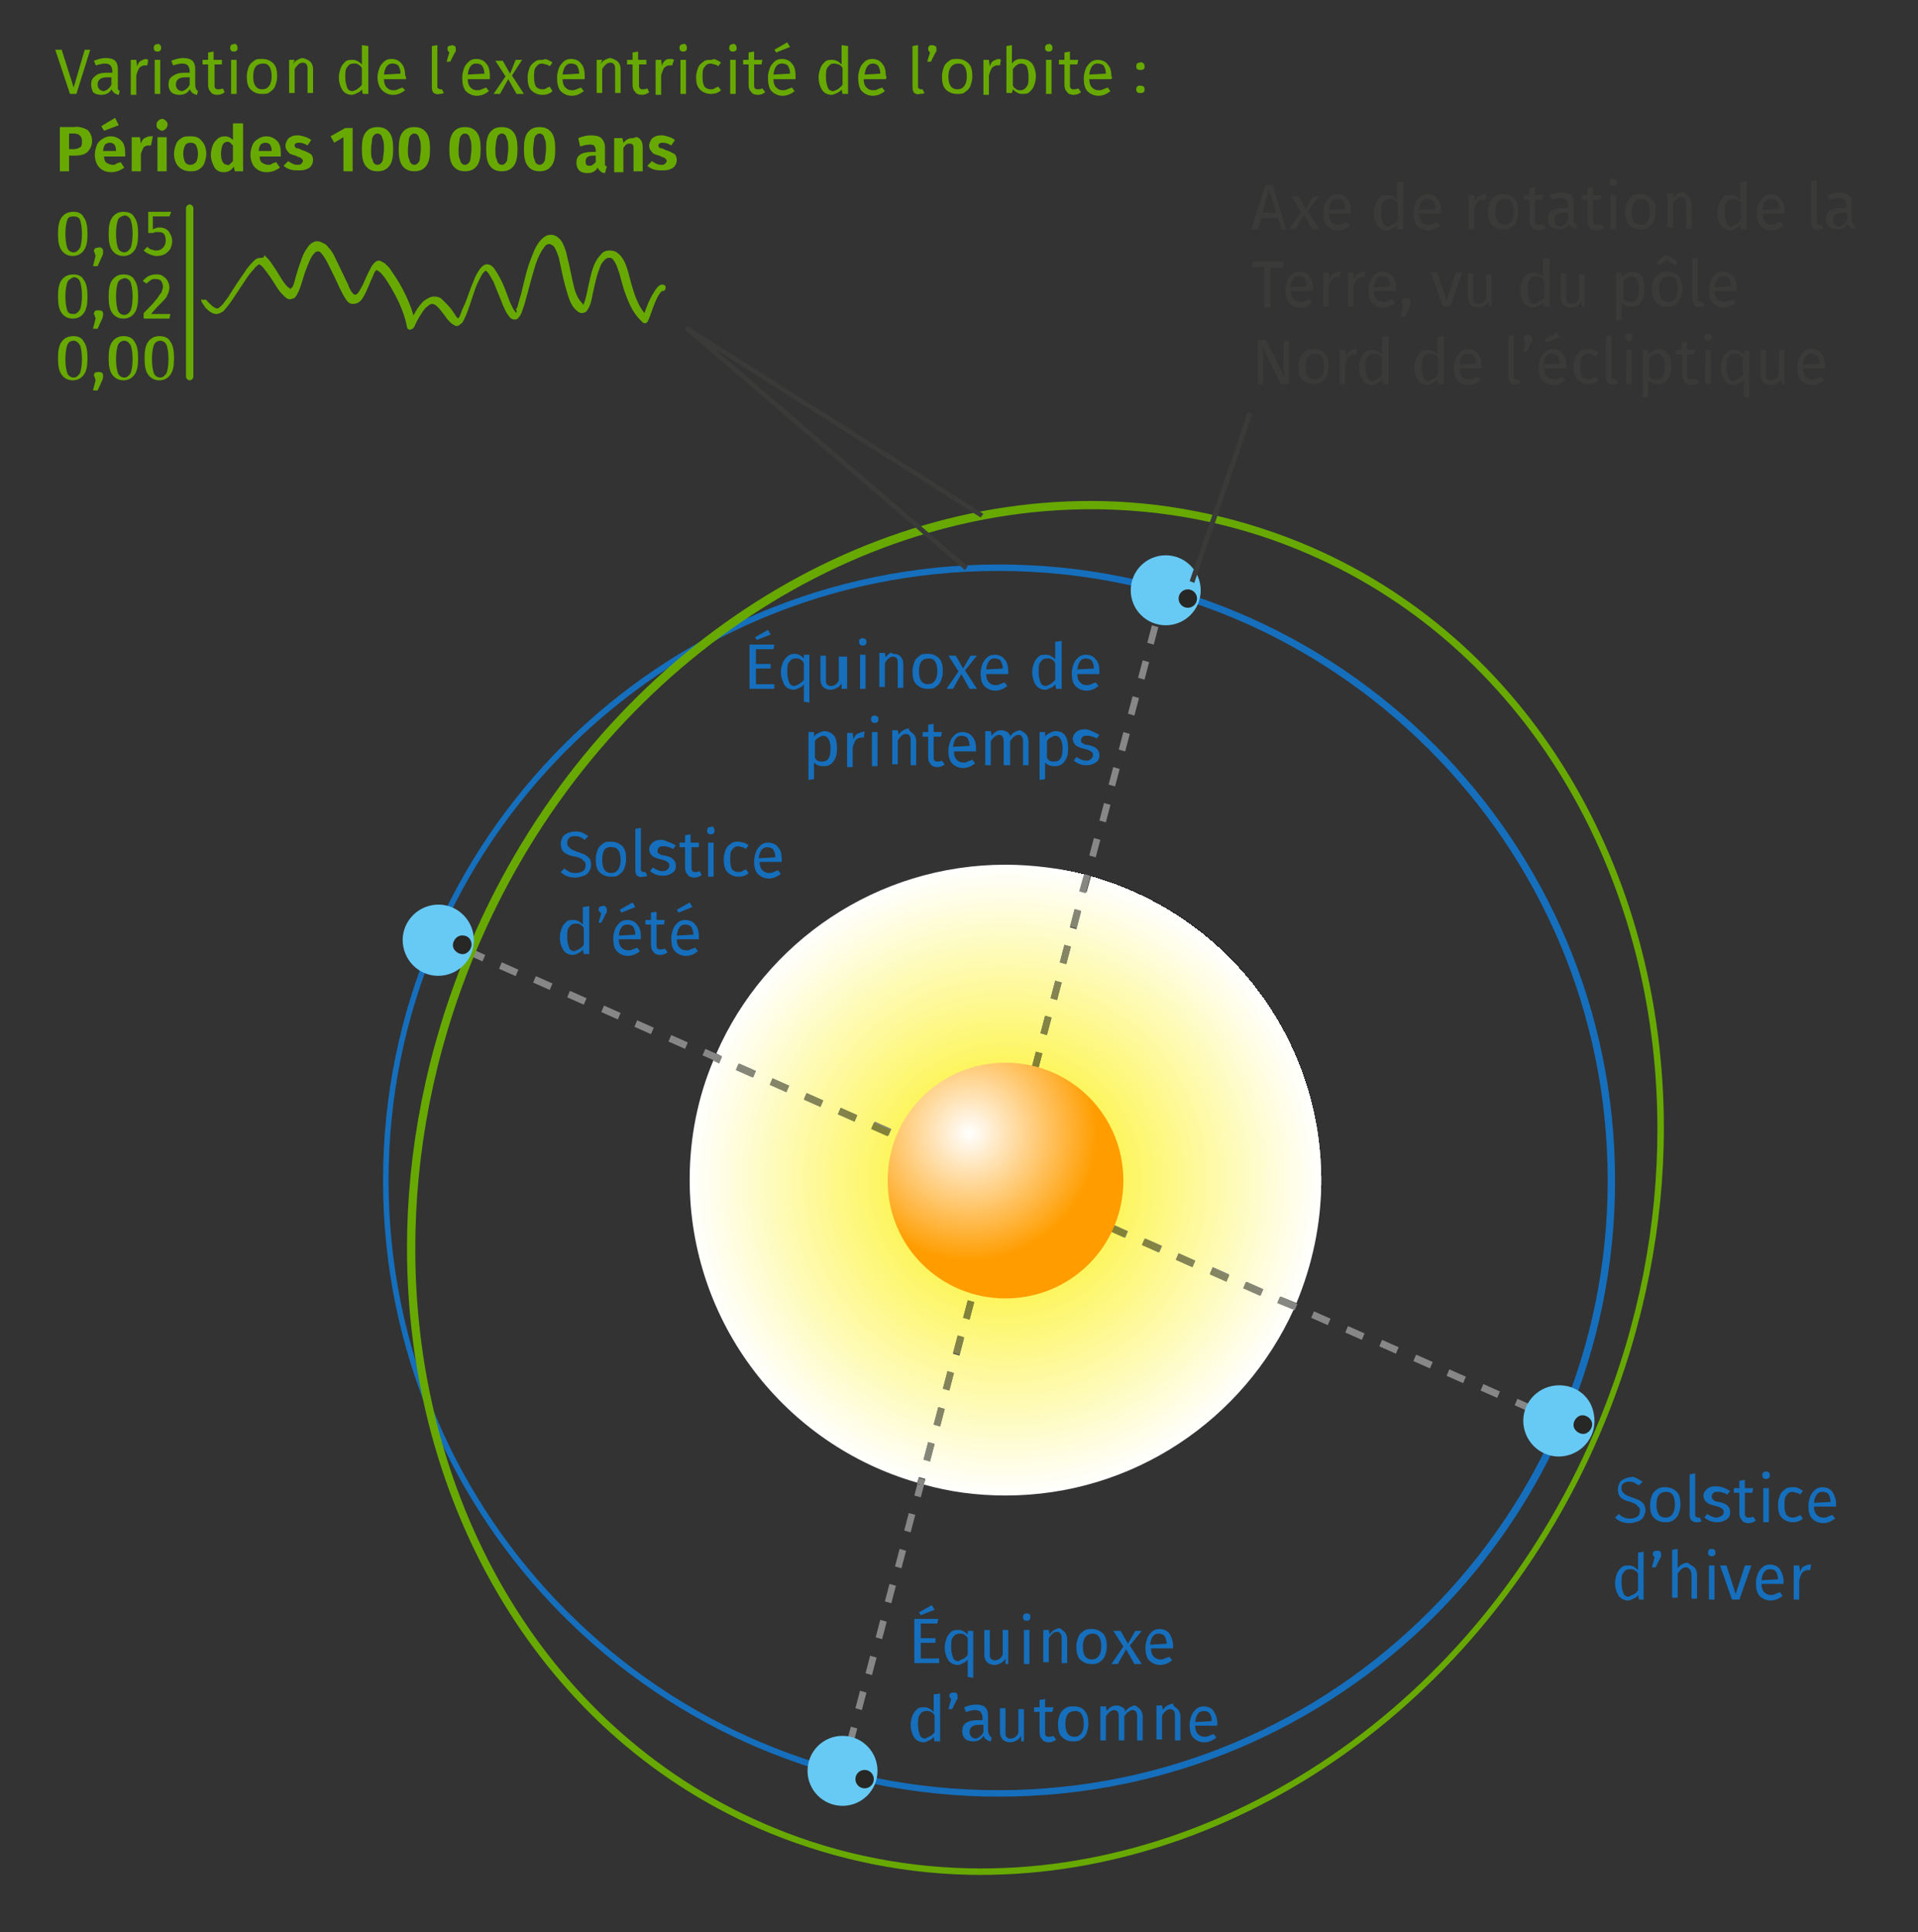 <svg xmlns="http://www.w3.org/2000/svg" viewBox="0 0 208.3 209.8" enable-background="new 0 0 208.3 209.8"><rect x="0" y="0" width="208.3" height="209.8" fill="#333333" stroke="none"/><style type="text/css">.st0{fill:#868786;} .st1{fill:url(#SVGID_1_);} .st2{fill:url(#SVGID_2_);} .st3{fill:url(#SVGID_3_);} .st4{fill:url(#SVGID_4_);} .st5{fill:#156FBD;} .st6{fill:#3A3A39;} .st7{fill:#67A900;} .st8{fill:#67CAF4;} .st9{fill:#272726;}</style><path d="M49 102.1l-1-.4-.3.7 1 .4.3-.7m3.7 1.6l-1.8-.8-.3.7 1.8.8.3-.7m3.6 1.6l-1.8-.8-.3.7 1.8.8.3-.7m3.7 1.5l-1.8-.8-.3.7 1.8.8.3-.7m3.7 1.6l-1.8-.8-.3.7 1.8.8.3-.7m3.7 1.6l-1.8-.8-.3.7 1.8.8.3-.7m3.6 1.6l-1.8-.8-.3.7 1.8.8.3-.7m3.7 1.6l-1.8-.8-.3.7 1.8.8.3-.7m3.7 1.5l-1.8-.8-.3.7 1.8.8.3-.7m3.7 1.6l-1.8-.8-.3.7 1.8.8.3-.7m3.6 1.6l-1.8-.8-.3.7 1.8.8.3-.7m3.7 1.6l-1.8-.8-.3.7 1.8.8.3-.7m3.7 1.6l-1.8-.8-.3.7 1.8.8.3-.7m3.7 1.5l-1.8-.8-.3.7 1.8.8.3-.7m3.6 1.6l-1.8-.8-.3.7 1.8.8.3-.7m3.7 1.6l-1.8-.8-.3.7 1.8.8.3-.7m3.7 1.6l-1.8-.8-.3.7 1.8.8.3-.7m3.7 1.6l-1.8-.8-.3.7 1.8.8.3-.7m3.6 1.5l-1.8-.8-.3.7 1.8.8.3-.7m3.7 1.6l-1.8-.8-.3.7 1.8.8.3-.7m3.7 1.6l-1.8-.8-.3.7 1.8.8.3-.7m3.7 1.6l-1.8-.8-.3.7 1.8.8.3-.7m3.6 1.6l-1.8-.8-.3.7 1.8.8.3-.7m3.7 1.5l-1.8-.8-.3.7 1.8.8.3-.7m3.7 1.6l-1.8-.8-.3.7 1.8.8.3-.7m3.7 1.6l-1.8-.8-.3.7 1.8.8.3-.7m3.6 1.6l-1.8-.8-.3.7 1.8.8.3-.7m3.7 1.6l-1.8-.8-.3.7 1.8.8.3-.7m3.7 1.5l-1.8-.8-.3.7 1.8.8.3-.7m3.7 1.6l-1.8-.8-.3.7 1.8.8.3-.7m3.6 1.6l-1.8-.8-.3.7 1.8.8.3-.7m3.7 1.6l-1.8-.8-.3.7 1.8.8.3-.7m3.7 1.6l-1.8-.8-.3.7 1.8.8.3-.7m3.7 1.6l-1.8-.8-.3.7 1.8.8.3-.7M91.3 191.3l-.3 1 .7.2.3-1-.7-.2m1.1-3.8l-.5 1.9.7.2.5-1.9-.7-.2m1-3.9l-.5 1.9.7.2.5-1.9-.7-.2m1.1-3.8l-.5 1.9.7.2.5-1.9-.7-.2m1.1-3.9l-.5 1.9.7.2.5-1.9-.7-.2m1-3.9l-.5 1.9.7.2.5-1.9-.7-.2m1.1-3.8l-.5 1.9.7.2.5-1.9-.7-.2m1-3.9l-.5 1.9.7.2.5-1.9-.7-.2m1.1-3.8l-.5 1.9.7.2.5-1.9-.7-.2m1-3.9l-.5 1.9.7.2.5-1.9-.7-.2m1.1-3.8l-.5 1.9.7.2.5-1.9-.7-.2m1-3.9l-.5 1.9.7.2.5-1.9-.7-.2m1.1-3.9l-.5 1.9.7.2.5-1.9-.7-.2m1.1-3.8l-.5 1.9.7.2.5-1.9-.7-.2m1-3.9l-.5 1.9.7.2.5-1.9-.7-.2m1.1-3.8l-.5 1.9.7.2.5-1.9-.7-.2m1-3.9l-.5 1.9.7.2.5-1.9-.7-.2m1.1-3.9l-.5 1.9.7.2.5-1.9-.7-.2m1-3.8l-.5 1.9.7.2.5-1.9-.7-.2m1.1-3.9l-.5 1.9.7.2.5-1.9-.7-.2m1.1-3.8l-.5 1.9.7.2.5-1.9-.7-.2m1-3.9l-.5 1.9.7.2.5-1.9-.7-.2m1.1-3.8l-.5 1.9.7.2.5-1.9-.7-.2m1-3.9l-.5 1.9.7.2.5-1.9-.7-.2m1.1-3.9l-.5 1.9.7.2.5-1.9-.7-.2m1-3.8l-.5 1.9.7.2.5-1.9-.7-.2m1.1-3.9l-.5 1.9.7.2.5-1.9-.7-.2m1.1-3.8l-.5 1.9.7.2.5-1.9-.7-.2m1-3.9l-.5 1.9.7.2.5-1.9-.7-.2m1.1-3.8l-.5 1.9.7.2.5-1.9-.7-.2m1-3.9l-.5 1.9.7.2.5-1.9-.7-.2m1.1-3.9l-.5 1.9.7.2.5-1.9-.7-.2m1-3.8l-.5 1.9.7.2.5-1.9-.7-.2m1.1-3.9l-.5 1.9.7.2.5-1.9-.7-.2" class="st0"/><radialGradient id="SVGID_1_" cx="0" cy=".116" r="1" gradientTransform="matrix(34.266 0 0 -34.266 109.18 132.175)" gradientUnits="userSpaceOnUse"><stop offset="0" stop-color="#FCF000"/><stop offset="0" stop-color="#FCF000"/><stop offset="1" stop-color="#fff"/><stop offset="1"/></radialGradient><path d="M101 158.7l-.7-.2.5-1.9.7.2-.5 1.9m1.1-3.8l-.7-.2.5-1.9.7.2-.5 1.9m1-3.9l-.7-.2.5-1.9.7.2-.5 1.9m1.1-3.8l-.7-.2.5-1.9.7.2-.5 1.9m1.1-3.9l-.7-.2.5-1.9.7.2-.5 1.9m31.6-2.6l-1.8-.8.3-.7 1.8.8-.3.7m-3.7-1.6l-1.8-.8.3-.7 1.8.8-.3.7m-26.9.4l-.7-.2.5-1.9.7.2-.5 1.9m23.2-1.9l-1.8-.8.3-.7 1.8.8-.3.7m-3.6-1.6l-1.8-.8.3-.7 1.8.8-.3.7m-18.5-.4l-.7-.2.5-1.9.7.2-.5 1.9m14.8-1.2l-1.8-.8.3-.7 1.8.8-.3.7m-3.7-1.6l-1.8-.8.3-.7 1.8.8-.3.7m-3.7-1.6l-1.8-.8.3-.7 1.8.8-.3.7m-6.4.5l-.7-.2.5-1.9.7.2-.5 1.9m2.8-2l-1.8-.8.3-.7 1.8.8-.3.7m-3.7-1.6l-1.8-.8.3-.7 1.8.8-.3.7m2-.2l-.7-.2.5-1.9.7.2-.5 1.9m-5.7-1.4l-1.8-.8.3-.7 1.8.8-.3.7m-3.7-1.6l-1.8-.8.3-.7 1.8.8-.3.7m10.4-.9l-.7-.2.5-1.9.7.2-.5 1.9m-14-.7l-1.8-.8.3-.7 1.8.8-.3.7m-3.7-1.5L91 121l.3-.7 1.8.8-.3.7m-3.7-1.6l-1.8-.8.3-.7 1.8.8-.3.7m22.5 0l-.7-.2.5-1.9.7.2-.5 1.9m-26.2-1.6l-1.8-.8.3-.7 1.8.8-.3.7m-3.6-1.6l-1.8-.8.3-.7 1.8.8-.3.7m30.9-.7l-.7-.2.5-1.9.7.2-.5 1.9m1-3.9l-.7-.2.5-1.9.7.2-.5 1.9m1.1-3.8l-.7-.2.5-1.9.7.2-.5 1.9m1-3.9l-.7-.2.5-1.9.7.2-.5 1.9m1.1-3.8l-.7-.2.5-1.9.7.2-.5 1.9m-7.7-7c-14 0-26.1 8.4-31.4 20.5l.6.3-.3.7-.6-.3c-1.7 4-2.6 8.4-2.6 13 0 15.6 10.4 28.8 24.7 32.9l.2-.6.7.2-.2.6c2.8.8 5.8 1.2 8.9 1.2 13.9 0 25.9-8.3 31.3-20.2l-1.7-.7.3-.7 1.7.7c1.7-4.1 2.7-8.6 2.7-13.4 0-15.7-10.6-29-25-33l-.5 1.8-.7-.2.5-1.8c-2.8-.6-5.7-1-8.6-1" class="st1"/><radialGradient id="SVGID_2_" cx="0" cy=".116" r="1" gradientTransform="matrix(34.266 0 0 -34.266 109.18 132.175)" gradientUnits="userSpaceOnUse"><stop offset="0" stop-color="#807E00"/><stop offset="0" stop-color="#807E00"/><stop offset="1" stop-color="#868786"/><stop offset="1"/></radialGradient><path d="M139 140.8l-.3.7 1.7.7c.1-.2.2-.5.3-.7l-1.7-.7m-3.7-1.6l-.3.7 1.8.8.3-.7-1.8-.8m-3.6-1.5l-.3.7 1.8.8.3-.7-1.8-.8m-3.7-1.6l-.3.7 1.8.8.3-.7-1.8-.8m-3.7-1.6l-.3.7 1.8.8.3-.7-1.8-.8m-3.7-1.6l-.3.7 1.8.8.3-.7-1.8-.8m-3.6-1.6l-.3.7 1.8.8.3-.7-1.8-.8m-3.7-1.5l-.3.7 1.8.8.3-.7-1.8-.8m-3.7-1.6l-.3.7 1.8.8.3-.7-1.8-.8m-3.6-1.6l-.3.7 1.8.8.3-.7-1.8-.8m-3.7-1.6l-.3.7 1.8.8.3-.7-1.8-.8m-3.7-1.6l-.3.7 1.8.8.3-.7-1.8-.8m-3.7-1.5l-.3.7 1.8.8.3-.7-1.8-.8m-3.6-1.6l-.3.7 1.8.8.3-.7-1.8-.8m-3.7-1.6l-.3.7 1.8.8.3-.7-1.8-.8m-3.7-1.6l-.3.7 1.8.8.3-.7-1.8-.8m-3.7-1.6l-.3.7 1.8.8.3-.7-1.8-.8m-2.4-1c-.1.2-.2.5-.3.7l.6.3.3-.7-.6-.3" class="st2"/><radialGradient id="SVGID_3_" cx="0" cy=".117" r=".999" gradientTransform="matrix(34.266 0 0 -34.266 109.18 132.175)" gradientUnits="userSpaceOnUse"><stop offset="0" stop-color="#807E00"/><stop offset="0" stop-color="#807E00"/><stop offset="1" stop-color="#868786"/><stop offset="1"/></radialGradient><path d="M99.8 160.5l-.2.6c.2.1.5.1.7.2l.2-.6-.7-.2m1-3.9l-.5 1.9.7.2.5-1.9-.7-.2m1.1-3.8l-.5 1.9.7.2.5-1.9-.7-.2m1-3.9l-.5 1.9.7.2.5-1.9-.7-.2m1.1-3.9l-.5 1.9.7.2.5-1.9-.7-.2m1.1-3.8l-.5 1.9.7.2.5-1.9-.7-.2m1-3.9l-.5 1.9.7.2.5-1.9-.7-.2m1.1-3.8l-.5 1.9.7.2.5-1.9-.7-.2m1-3.9l-.5 1.9.7.2.5-1.9-.7-.2m1.1-3.9l-.5 1.9.7.2.5-1.9-.7-.2m1-3.8l-.5 1.9.7.2.5-1.9-.7-.2m1.1-3.9l-.5 1.9.7.2.5-1.9-.7-.2m1.1-3.8l-.5 1.9.7.2.5-1.9-.7-.2m1-3.9l-.5 1.9.7.2.5-1.9-.7-.2m1.1-3.8l-.5 1.9.7.2.5-1.9-.7-.2m1-3.9l-.5 1.9.7.2.5-1.9-.7-.2m1.1-3.9l-.5 1.9.7.2.5-1.9-.7-.2m1-3.7l-.5 1.8.7.2.5-1.8c-.2-.1-.4-.1-.7-.2" class="st3"/><radialGradient id="SVGID_4_" cx="-.149" cy=".245" r="1" gradientTransform="matrix(11.831 7.205 7.205 -11.831 105.266 127.016)" gradientUnits="userSpaceOnUse"><stop offset="0" stop-color="#fff"/><stop offset="1" stop-color="#FF9D00"/></radialGradient><path d="M122 128.2c0 7.1-5.7 12.8-12.8 12.8-7.1 0-12.8-5.7-12.8-12.8 0-7.1 5.7-12.8 12.8-12.8 7.1 0 12.8 5.7 12.8 12.8z" class="st4"/><path d="M177.7 160.5c.2.1.4.2.7.4l-.4.4c-.2-.1-.4-.2-.5-.3-.2-.1-.4-.1-.6-.1-.3 0-.5.1-.6.2-.2.1-.2.3-.2.5 0 .1 0 .3.1.4.1.1.2.2.3.3.2.1.4.2.7.3.3.1.6.2.8.3s.4.3.5.4c.1.2.2.4.2.7 0 .3-.1.5-.2.7-.1.2-.3.4-.6.5-.3.1-.6.2-.9.2-.7 0-1.2-.2-1.6-.6l.4-.4c.2.2.4.3.6.4.2.1.4.1.7.1.3 0 .5-.1.7-.2.2-.1.3-.4.3-.6 0-.2 0-.3-.1-.4-.1-.1-.2-.2-.3-.3s-.4-.2-.6-.3c-.5-.1-.9-.3-1.1-.5-.2-.2-.3-.5-.3-.9 0-.2.1-.5.2-.7.1-.2.3-.3.5-.4.2-.1.5-.2.8-.2 0-.1.3 0 .5.1zM182.1 162c.3.3.4.8.4 1.4 0 .4-.1.7-.2 1-.1.3-.3.5-.6.7s-.5.2-.9.2c-.5 0-.9-.2-1.2-.5-.3-.3-.4-.8-.4-1.4 0-.4.1-.7.2-1s.3-.5.6-.7.5-.2.9-.2c.5 0 .9.2 1.2.5zm-2.2 1.4c0 .9.3 1.4 1 1.4.6 0 1-.5 1-1.4 0-.9-.3-1.4-.9-1.4-.8 0-1.1.5-1.1 1.4zM183.7 165.1c-.1-.1-.2-.3-.2-.6v-4.4l.6-.1v4.5c0 .1 0 .2.1.2 0 0 .1.1.2.1s.2 0 .2 0l.2.4c-.2.1-.3.1-.5.1s-.4 0-.6-.2zM187.3 161.6c.2.1.4.2.6.3l-.3.4c-.2-.1-.3-.2-.5-.2-.2-.1-.3-.1-.5-.1s-.4 0-.5.1c-.1.1-.2.2-.2.4s.1.3.2.4c.1.1.3.2.6.2.4.1.7.2.9.4.2.2.3.4.3.7 0 .4-.1.6-.4.8-.3.2-.6.3-1 .3-.6 0-1-.2-1.4-.5l.3-.4c.3.2.7.4 1 .4.2 0 .4-.1.6-.2.1-.1.2-.2.2-.4 0-.1 0-.2-.1-.3-.1-.1-.1-.1-.3-.2-.1-.1-.3-.1-.6-.2-.4-.1-.7-.2-.9-.4-.2-.2-.3-.4-.3-.7 0-.2.1-.4.2-.5.1-.2.3-.3.5-.4.2-.1.4-.1.7-.1s.7.1.9.2zM190.7 165.1c-.2.2-.5.3-.8.3-.3 0-.6-.1-.7-.3-.2-.2-.3-.4-.3-.8v-2.2h-.6v-.5h.6v-.8l.6-.1v.9h.9l-.1.5h-.8v2.2c0 .2 0 .3.1.4.1.1.2.1.3.1.1 0 .3 0 .5-.1l.3.4zM192.1 159.9c.1.1.1.2.1.3s0 .2-.1.3c-.1.1-.2.1-.3.1-.1 0-.2 0-.3-.1-.1-.1-.1-.2-.1-.3s0-.2.1-.3.2-.1.3-.1c.1 0 .2 0 .3.1zm0 1.7v3.7h-.6v-3.7h.6zM195.3 161.6c.2.1.4.2.5.3l-.3.4c-.1-.1-.3-.2-.4-.2-.1 0-.3-.1-.4-.1-.3 0-.5.1-.7.4-.2.2-.2.6-.2 1.1s.1.8.2 1c.2.2.4.3.7.3.1 0 .3 0 .4-.1.1 0 .3-.1.4-.2l.3.4c-.3.3-.7.4-1.1.4-.5 0-.9-.2-1.2-.5s-.4-.8-.4-1.4c0-.4.1-.7.2-1s.3-.5.6-.7c.2-.2.5-.2.9-.2.2 0 .4 0 .5.1zM199.4 163.6H197c0 .4.1.7.3.9s.4.3.7.3c.2 0 .3 0 .5-.1s.3-.1.5-.2l.3.4c-.4.3-.8.5-1.3.5s-.9-.2-1.2-.5-.4-.8-.4-1.4c0-.4.1-.7.2-1 .1-.3.3-.5.5-.7.2-.2.5-.3.8-.3.5 0 .9.2 1.1.5s.4.8.4 1.3c0 .1 0 .2 0 .3zm-.6-.5c0-.4-.1-.6-.2-.8s-.4-.3-.7-.3c-.5 0-.8.4-.9 1.2l1.8-.1zM178.5 168.5v5.2h-.5l-.1-.5c-.1.2-.3.3-.5.4-.2.1-.4.2-.6.2-.4 0-.8-.2-1-.5-.2-.3-.4-.8-.4-1.4 0-.4.1-.7.2-1s.3-.5.5-.7.5-.2.8-.2c.4 0 .7.2 1 .5v-1.9l.6-.1zm-1 4.6c.1-.1.3-.2.4-.4v-1.8c-.1-.2-.2-.3-.4-.4-.1-.1-.3-.1-.5-.1-.3 0-.5.1-.7.4-.2.2-.2.6-.2 1.1 0 .5.1.8.2 1.1s.4.4.6.4c.3-.2.4-.2.6-.3zM180.3 168.5c.1.1.1.2.1.3 0 .1 0 .1 0 .2s0 .1-.1.2l-.5 1h-.4l.3-1.1c-.1-.1-.2-.2-.2-.3 0-.1 0-.2.1-.3.1-.1.2-.1.3-.1.2 0 .4 0 .4.1zM184 170.2c.2.2.3.5.3.8v2.6h-.6V171c0-.3-.1-.4-.2-.6-.1-.1-.2-.2-.4-.2s-.4.1-.5.2c-.1.1-.3.3-.4.5v2.6h-.6v-5.2l.6-.1v2.1c.3-.4.7-.6 1.1-.6.2.2.5.3.7.5zM186.2 168.3c.1.1.1.2.1.3s0 .2-.1.3c-.1.1-.2.1-.3.1-.1 0-.2 0-.3-.1-.1-.1-.1-.2-.1-.3s0-.2.1-.3.2-.1.3-.1c.1 0 .2 0 .3.1zm0 1.7v3.7h-.6V170h.6zM190.2 170l-1.3 3.7h-.8l-1.3-3.7h.7l1 3.1 1-3.1h.7zM193.7 172h-2.4c0 .4.1.7.3.9s.4.3.7.3c.2 0 .3 0 .5-.1s.3-.1.5-.2l.3.4c-.4.3-.8.5-1.3.5s-.9-.2-1.2-.5-.4-.8-.4-1.4c0-.4.1-.7.2-1 .1-.3.3-.5.5-.7.2-.2.5-.3.8-.3.5 0 .9.2 1.1.5s.4.8.4 1.3c0 .1 0 .2 0 .3zm-.6-.5c0-.4-.1-.6-.2-.8s-.4-.3-.7-.3c-.5 0-.8.4-.9 1.2l1.8-.1zM196.7 169.9l-.1.6c-.1 0-.2 0-.3 0-.2 0-.4.1-.6.3-.1.2-.2.4-.3.8v2.1h-.6V170h.6l.1.7c.1-.3.2-.5.4-.6.2-.1.4-.2.6-.2 0 0 .1 0 .2 0zM63.2 90.4c.2.1.4.2.7.4l-.4.4c-.2-.1-.4-.3-.5-.3-.2-.1-.4-.1-.6-.1-.3 0-.5.1-.6.2s-.2.3-.2.5c0 .1 0 .3.1.4.1.1.2.2.3.3.2.1.4.2.7.3.3.1.6.2.8.3s.4.3.5.4.2.4.2.7c0 .3-.1.5-.2.7-.1.2-.3.4-.6.5-.3.1-.6.2-.9.2-.7 0-1.2-.2-1.6-.6l.4-.4c.2.2.4.3.6.4.2.1.4.1.7.1.3 0 .5-.1.7-.2.2-.1.3-.4.3-.6 0-.2 0-.3-.1-.4-.1-.1-.2-.2-.3-.3s-.6-.3-.9-.3c-.5-.1-.9-.3-1.1-.5-.2-.2-.3-.5-.3-.9 0-.2.1-.5.2-.7.1-.2.3-.3.5-.4.2-.1.5-.2.8-.2.3 0 .6 0 .8.1zM67.6 91.9c.3.3.4.8.4 1.4 0 .4-.1.7-.2 1s-.3.5-.6.7c-.2.2-.5.2-.9.2-.5 0-.9-.2-1.2-.5-.3-.3-.4-.8-.4-1.4 0-.4.1-.7.2-1 .1-.3.3-.5.6-.7.2-.2.5-.2.9-.2.5 0 .9.2 1.2.5zm-2.2 1.5c0 .9.3 1.4 1 1.4.6 0 1-.5 1-1.4 0-.9-.3-1.4-.9-1.4-.8-.1-1.1.4-1.1 1.4zM69.2 95.1c-.1-.1-.2-.3-.2-.6V90l.6-.1v4.5c0 .1 0 .2.1.2 0 0 .1.1.2.1s.2 0 .2 0l.2.4c-.2.1-.3.1-.5.1-.3.1-.4 0-.6-.1zM72.8 91.5c.2.1.4.2.6.3l-.3.4c-.2-.1-.3-.2-.5-.2-.2-.1-.3-.1-.5-.1s-.4 0-.5.1-.2.2-.2.4.1.3.2.3c.1.1.3.2.6.2.4.1.7.2.9.4.2.2.3.4.3.7 0 .4-.1.6-.4.8-.3.2-.6.3-1 .3-.6 0-1-.2-1.4-.5l.3-.4c.3.2.7.4 1 .4.2 0 .4 0 .6-.2.1-.1.2-.2.2-.4 0-.1 0-.2-.1-.3-.1-.1-.1-.1-.3-.2-.1-.1-.3-.1-.6-.2-.4-.1-.7-.2-.9-.4-.2-.2-.3-.4-.3-.7 0-.2.1-.4.2-.5.1-.2.3-.3.5-.4.2-.1.4-.1.7-.1s.7.3.9.3zM76.2 95c-.2.2-.5.3-.8.3-.3 0-.6-.1-.7-.3-.2-.2-.3-.4-.3-.8V92h-.6v-.5h.6v-.8l.6-.1v.9h.9v.5h-.8v2.2c0 .2 0 .3.1.4.1.1.2.1.3.1.1 0 .3 0 .5-.1l.2.4zM77.5 89.9c.1.1.1.2.1.3s0 .2-.1.3-.2.1-.3.1c-.1 0-.2 0-.3-.1s-.1-.2-.1-.3 0-.2.1-.3.2-.1.3-.1c.2-.1.3 0 .3.1zm0 1.6v3.7h-.6v-3.7h.6zM80.8 91.5c.2.1.4.2.5.3l-.3.4c-.1-.1-.3-.2-.4-.2-.1 0-.3-.1-.4-.1-.3 0-.5.1-.7.4-.2.2-.2.6-.2 1.1 0 .5.1.8.2 1 .2.2.4.3.7.3.1 0 .3 0 .4-.1s.3-.1.4-.2l.3.4c-.3.3-.7.4-1.1.4-.5 0-.9-.2-1.2-.5s-.4-.8-.4-1.4c0-.4.1-.7.2-1s.3-.5.6-.7c.2-.2.5-.2.9-.2.1 0 .3.1.5.1zM84.9 93.6h-2.4c0 .4.1.7.3.9s.4.3.7.3c.2 0 .3 0 .5-.1s.3-.1.5-.2l.3.4c-.4.3-.8.5-1.3.5s-.9-.2-1.2-.5-.4-.8-.4-1.4c0-.4.1-.7.2-1 .1-.3.3-.5.5-.7.2-.2.5-.3.8-.3.5 0 .9.2 1.1.5.3.3.4.8.4 1.3 0 .1 0 .2 0 .3zm-.7-.5c0-.4-.1-.6-.2-.8s-.4-.3-.7-.3c-.5 0-.8.4-.9 1.2l1.8-.1zM64 98.4v5.2h-.6l-.1-.5c-.1.2-.3.3-.5.4-.2.1-.4.2-.6.2-.4 0-.8-.2-1-.5-.2-.3-.4-.8-.4-1.4 0-.4.1-.7.2-1s.3-.5.5-.7.5-.2.8-.2c.4 0 .7.2 1 .5v-1.9l.7-.1zm-1 4.6c.1-.1.3-.2.4-.4v-1.8c-.1-.2-.2-.3-.4-.4-.1-.1-.3-.1-.5-.1-.3 0-.5.1-.7.4-.2.2-.2.6-.2 1.1 0 .5.1.8.2 1.1s.4.4.6.4c.2-.1.4-.2.6-.3zM65.8 98.5c.1.1.1.2.1.3 0 .1 0 .1 0 .2s0 .1-.1.2l-.5 1H65l.3-1c-.2-.2-.3-.3-.3-.4 0-.1 0-.2.1-.3.1-.1.2-.1.3-.1.2-.1.3 0 .4.1zM69.6 102h-2.4c0 .4.1.7.3.9s.4.3.7.3c.2 0 .3 0 .5-.1s.3-.1.5-.2l.3.4c-.4.3-.8.5-1.3.5s-.9-.2-1.2-.5-.4-.8-.4-1.4c0-.4.1-.7.2-1 .1-.3.3-.5.5-.7.2-.2.5-.3.8-.3.5 0 .9.2 1.1.5.3.3.4.8.4 1.3 0 .1 0 .2 0 .3zm-.6-.5c0-.4-.1-.6-.2-.8s-.4-.3-.7-.3c-.5 0-.8.4-.9 1.2l1.8-.1zm-.3-3.5l.3.5-1.5.6-.2-.3 1.4-.8zM72.5 103.4c-.2.2-.5.3-.8.3-.3 0-.6-.1-.7-.3-.2-.2-.3-.4-.3-.8v-2.2h-.6v-.5h.6v-.8l.6-.1v.9h.9l-.1.5h-.8v2.2c0 .2 0 .3.1.4.1.1.2.1.3.1.1 0 .3 0 .5-.1l.3.4zM75.9 102h-2.4c0 .4.1.7.3.9s.4.3.7.3c.2 0 .3 0 .5-.1s.3-.1.5-.2l.3.4c-.4.3-.8.5-1.3.5s-.9-.2-1.2-.5-.4-.8-.4-1.4c0-.4.1-.7.2-1 .1-.3.3-.5.5-.7.2-.2.5-.3.8-.3.5 0 .9.2 1.1.5.3.3.4.8.4 1.3 0 .1 0 .2 0 .3zm-.6-.5c0-.4-.1-.6-.2-.8s-.4-.3-.7-.3c-.5 0-.8.4-.9 1.2l1.8-.1zm-.4-3.5l.3.5-1.5.6-.2-.3 1.4-.8zM84.1 70l-.1.5h-1.9v1.6h1.6v.5h-1.6v1.7h2v.5h-2.7V70h2.7zm-.7-1.6l.3.5-1.5.6-.2-.3 1.4-.8zM87.9 71.1v5.2l-.6-.1v-1.9c-.1.2-.3.3-.5.4-.2.1-.4.2-.6.2-.4 0-.8-.2-1-.5-.2-.4-.4-.9-.4-1.4 0-.4.1-.7.2-1s.3-.5.5-.7.5-.3.8-.3c.4 0 .7.2 1 .5v-.4h.6zm-1 3.1c.1-.1.3-.2.4-.4V72c-.1-.2-.2-.3-.4-.4-.1-.1-.3-.1-.5-.1-.3 0-.5.1-.7.4-.2.2-.2.6-.2 1.1 0 .5.1.8.2 1.1s.4.4.6.4c.3-.1.4-.2.6-.3zM92 74.8h-.6v-.6c-.1.2-.3.4-.5.5-.2.1-.4.2-.7.2-.3 0-.6-.1-.8-.3-.2-.2-.3-.5-.3-.8v-2.6h.6v2.6c0 .3 0 .4.1.5.1.1.2.2.4.2.4 0 .7-.2.9-.6v-2.6h.9v3.5zM94 69.4c.1.1.1.2.1.3s0 .2-.1.3-.2.1-.3.1c-.1 0-.2 0-.3-.1s-.1-.2-.1-.3 0-.2.1-.3.2-.1.3-.1c.1 0 .2.1.3.1zm0 1.7v3.7h-.6v-3.7h.6zM97.8 71.3c.2.2.3.5.3.8v2.6h-.6v-2.6c0-.3 0-.4-.1-.6-.1-.1-.2-.2-.4-.2s-.4.1-.5.2c-.1.1-.3.3-.4.5v2.6h-.6v-3.7h.6l.1.5c.1-.2.3-.4.5-.5s.1.1.3.1c.4 0 .6.1.8.3zM102 71.5c.3.3.4.8.4 1.4 0 .4-.1.7-.2 1s-.3.5-.6.7c-.2.2-.5.2-.9.2-.5 0-.9-.2-1.2-.5-.3-.3-.4-.8-.4-1.4 0-.4.1-.7.2-1 .1-.3.3-.5.6-.7.2-.2.5-.2.9-.2.5 0 .9.2 1.2.5zm-2.2 1.4c0 .9.3 1.4 1 1.4.6 0 1-.5 1-1.4 0-.9-.3-1.4-.9-1.4-.8 0-1.1.5-1.1 1.4zM104.8 72.8l1.3 2h-.8l-.9-1.6-.9 1.6h-.7l1.3-1.9-1.1-1.7h.8l.8 1.4.8-1.4h.7l-1.3 1.6zM109.5 73.2h-2.4c0 .4.1.7.3.9s.4.3.7.3c.2 0 .3 0 .5-.1s.3-.1.5-.2l.3.4c-.4.3-.8.5-1.3.5s-.9-.2-1.2-.5-.4-.8-.4-1.4c0-.4.1-.7.2-1 .1-.3.3-.5.5-.7.2-.2.5-.3.8-.3.5 0 .9.2 1.1.5.3.3.4.8.4 1.3 0 0 0 .1 0 .3zm-.6-.6c0-.4-.1-.6-.2-.8s-.4-.3-.7-.3c-.5 0-.8.4-.9 1.2l1.8-.1zM115.3 69.6v5.2h-.6l-.1-.5c-.1.2-.3.3-.5.4-.2.1-.4.2-.6.2-.4 0-.8-.2-1-.5-.2-.3-.4-.8-.4-1.4 0-.4.1-.7.2-1s.3-.5.5-.7.5-.2.8-.2c.4 0 .7.2 1 .5v-1.9l.7-.1zm-1.1 4.6c.1-.1.3-.2.4-.4V72c-.1-.2-.2-.3-.4-.4-.1-.1-.3-.1-.5-.1-.3 0-.5.1-.7.4-.2.2-.2.6-.2 1.1 0 .5.1.8.2 1.1s.4.4.6.4c.3-.1.5-.2.6-.3zM119.4 73.2H117c0 .4.1.7.3.9s.4.3.7.3c.2 0 .3 0 .5-.1s.3-.1.5-.2l.3.4c-.4.3-.8.5-1.3.5s-.9-.2-1.2-.5-.4-.8-.4-1.4c0-.4.1-.7.2-1 .1-.3.3-.5.5-.7.2-.2.5-.3.8-.3.5 0 .9.2 1.1.5.3.3.4.8.4 1.3 0 0 0 .1 0 .3zm-.6-.6c0-.4-.1-.6-.2-.8s-.4-.3-.7-.3c-.5 0-.8.4-.9 1.2l1.8-.1zM90.6 79.9c.2.3.3.8.3 1.4 0 .6-.1 1-.4 1.4-.3.4-.6.5-1.1.5-.4 0-.7-.1-1-.4v1.8l-.6.1v-5.2h.6v.5c.1-.2.3-.3.5-.4.2-.1.4-.2.6-.2.5 0 .8.2 1.1.5zm-.4 1.4c0-.9-.3-1.4-.8-1.4-.2 0-.3.1-.5.2s-.3.2-.4.4v1.8c.1.1.2.3.3.3.1.1.3.1.5.1.6 0 .9-.4.9-1.4zM93.9 79.5l-.1.6c-.1 0-.2 0-.3 0-.2 0-.4.1-.6.3-.1.2-.2.4-.3.8v2.1H92v-3.7h.6l.1.7c.1-.3.2-.5.4-.6s.4-.2.6-.2c0-.1.1-.1.2 0zM95.3 77.8c.1.1.1.2.1.3s0 .2-.1.3-.2.1-.3.1c-.1 0-.2 0-.3-.1s-.1-.2-.1-.3 0-.2.1-.3.2-.1.3-.1c.1 0 .2.1.3.1zm0 1.7v3.7h-.6v-3.7h.6zM99.2 79.7c.2.2.3.5.3.8v2.6h-.6v-2.6c0-.3 0-.4-.1-.6-.1-.1-.2-.2-.4-.2s-.4.1-.5.2c-.1.1-.3.3-.4.5V83h-.6v-3.7h.6l.1.5c.1-.2.3-.4.5-.5s.4-.2.6-.2c0 .3.3.4.5.6zM102.6 83c-.2.2-.5.3-.8.3-.3 0-.6-.1-.7-.3-.2-.2-.3-.4-.3-.8V80h-.6v-.5h.6v-.8l.6-.1v.9h.9l-.1.5h-.8v2.2c0 .2 0 .3.1.4.1.1.2.1.3.1.1 0 .3 0 .5-.1l.3.4zM106 81.6h-2.4c0 .4.1.7.3.9s.4.3.7.3c.2 0 .3 0 .5-.1s.3-.1.5-.2l.3.4c-.4.3-.8.5-1.3.5s-.9-.2-1.2-.5-.4-.8-.4-1.4c0-.4.1-.7.2-1 .1-.3.3-.5.5-.7.2-.2.5-.3.8-.3.5 0 .9.2 1.1.5.3.3.4.8.4 1.3 0 0 0 .1 0 .3zm-.7-.6c0-.4-.1-.6-.2-.8s-.4-.3-.7-.3c-.5 0-.8.4-.9 1.2l1.8-.1zM111.4 79.7c.2.2.3.5.3.8v2.6h-.6v-2.6c0-.5-.2-.7-.5-.7-.2 0-.3.1-.5.2-.1.1-.3.3-.4.5v2.6h-.7v-2.6c0-.5-.2-.7-.5-.7-.2 0-.3.1-.5.2-.1.1-.3.3-.4.5v2.6h-.6v-3.7h.6l.1.5c.3-.4.6-.6 1.1-.6.2 0 .4.1.6.2.2.1.3.3.3.5.1-.2.3-.4.5-.5.2-.1.4-.2.6-.2.2.1.4.2.6.4zM115.7 79.9c.2.3.3.8.3 1.4 0 .6-.1 1-.4 1.4-.3.4-.6.5-1.1.5-.4 0-.7-.1-1-.4v1.8l-.6.1v-5.2h.6v.5c.1-.2.3-.3.5-.4.2-.1.4-.2.6-.2.6 0 .9.2 1.1.5zm-.3 1.4c0-.9-.3-1.4-.8-1.4-.2 0-.3.1-.5.2s-.3.2-.4.4v1.8c.1.1.2.3.3.3.1.1.3.1.5.1.6 0 .9-.4.9-1.4zM118.8 79.5c.2.1.4.2.6.3l-.3.4c-.2-.1-.3-.2-.5-.2-.2-.1-.3-.1-.5-.1s-.4 0-.5.1-.2.2-.2.4.1.3.2.3c.1.1.3.2.6.2.4.1.7.2.9.4.2.2.3.4.3.7 0 .4-.1.6-.4.8-.3.2-.6.3-1 .3-.6 0-1-.2-1.4-.5l.3-.4c.3.2.7.4 1 .4.2 0 .4 0 .6-.2.1-.1.2-.2.2-.4 0-.1 0-.2-.1-.3-.1-.1-.1-.1-.3-.2-.1-.1-.3-.1-.6-.2-.4-.1-.7-.2-.9-.4-.2-.2-.3-.4-.3-.7 0-.2.1-.4.2-.5.1-.2.3-.3.5-.4.2-.1.4-.1.7-.1s.7.2.9.3z" class="st5"/><path d="M139.2 24.9l-.4-1.2H137l-.4 1.2h-.7l1.5-4.8h.8l1.5 4.8h-.5zm-2.1-1.8h1.5l-.8-2.5-.7 2.5zM142 22.9l1.3 2h-.8l-.9-1.6-.9 1.6h-.7l1.3-1.9-1.1-1.7h.8l.8 1.4.8-1.4h.7l-1.3 1.6zM146.7 23.2h-2.4c0 .4.1.7.3.9s.4.3.7.3c.2 0 .3 0 .5-.1s.3-.1.5-.2l.3.4c-.4.3-.8.5-1.3.5s-.9-.2-1.2-.5-.4-.8-.4-1.4c0-.4.1-.7.2-1 .1-.3.3-.5.5-.7.2-.2.5-.3.8-.3.5 0 .9.2 1.1.5.3.3.4.8.4 1.3 0 .1 0 .2 0 .3zm-.6-.5c0-.4-.1-.6-.2-.8s-.4-.3-.7-.3c-.5 0-.8.4-.9 1.2l1.8-.1zM152.4 19.7v5.2h-.6l-.1-.5c-.1.2-.3.3-.5.4-.2.1-.4.2-.6.2-.4 0-.8-.2-1-.5-.2-.3-.4-.8-.4-1.4 0-.4.1-.7.2-1s.3-.5.5-.7.5-.2.8-.2c.4 0 .7.2 1 .5v-1.9l.7-.1zm-1 4.6c.1-.1.3-.2.4-.4v-1.8c-.1-.2-.2-.3-.4-.4-.1-.1-.3-.1-.5-.1-.3 0-.5.1-.7.4-.2.2-.2.6-.2 1.1 0 .5.1.8.2 1.1s.4.4.6.4c.3-.2.4-.2.6-.3zM156.5 23.2h-2.4c0 .4.1.7.3.9s.4.3.7.3c.2 0 .3 0 .5-.1s.3-.1.5-.2l.3.4c-.4.3-.8.5-1.3.5s-.9-.2-1.2-.5-.4-.8-.4-1.4c0-.4.1-.7.2-1 .1-.3.3-.5.5-.7.2-.2.5-.3.8-.3.5 0 .9.2 1.1.5.3.3.4.8.4 1.3 0 .1 0 .2 0 .3zm-.6-.5c0-.4-.1-.6-.2-.8s-.4-.3-.7-.3c-.5 0-.8.4-.9 1.2l1.8-.1zM161.4 21.1l-.1.6c-.1 0-.2 0-.3 0-.2 0-.4.1-.6.3-.1.2-.2.4-.3.8v2.1h-.6v-3.7h.6l.1.7c.1-.3.2-.5.4-.6s.4-.2.6-.2c0 0 .1 0 .2 0zM164.5 21.6c.3.3.4.8.4 1.4 0 .4-.1.7-.2 1s-.3.5-.6.7c-.2.2-.5.2-.9.2-.5 0-.9-.2-1.2-.5-.3-.3-.4-.8-.4-1.4 0-.4.1-.7.2-1 .1-.3.3-.5.6-.7.2-.2.5-.2.9-.2.5 0 .9.2 1.2.5zm-2.1 1.4c0 .9.3 1.4 1 1.4.6 0 1-.5 1-1.4 0-.9-.3-1.4-.9-1.4-.8 0-1.1.5-1.1 1.4zM167.9 24.7c-.2.2-.5.3-.8.3-.3 0-.6-.1-.7-.3-.2-.2-.3-.4-.3-.8v-2.2h-.6v-.5h.6v-.8l.6-.1v.9h.9l-.1.5h-.8v2.2c0 .2 0 .3.1.4.1.1.2.1.3.1.1 0 .3 0 .5-.1l.3.4zM171.1 24.3c.1.1.1.1.2.2l-.1.4c-.2 0-.3-.1-.5-.2-.1-.1-.2-.2-.3-.4-.2.4-.6.6-1.1.6-.4 0-.7-.1-.9-.3-.2-.2-.3-.5-.3-.8 0-.4.1-.7.4-.9.3-.2.7-.3 1.2-.3h.6v-.3c0-.3-.1-.4-.2-.6-.1-.1-.3-.2-.6-.2s-.6.1-1 .2l-.2-.5c.5-.2.9-.3 1.3-.3s.8.1 1 .3.3.5.3.9V24c.1.2.1.3.2.3zm-.8-.4v-.8h-.5c-.7 0-1 .3-1 .8 0 .2.1.4.2.5.1.1.3.2.5.2.3-.1.6-.3.8-.7zM174.2 24.7c-.2.2-.5.3-.8.3-.3 0-.6-.1-.7-.3-.2-.2-.3-.4-.3-.8v-2.2h-.6v-.5h.6v-.8l.6-.1v.9h.9l-.1.5h-.8v2.2c0 .2 0 .3.1.4.1.1.2.1.3.1.1 0 .3 0 .5-.1l.3.4zM175.5 19.5c.1.1.1.2.1.3s0 .2-.1.3-.2.1-.3.1c-.1 0-.2 0-.3-.1s-.1-.2-.1-.3 0-.2.1-.3.2-.1.3-.1c.1 0 .2.1.3.1zm0 1.7v3.7h-.6v-3.7h.6zM179.4 21.6c.3.3.4.8.4 1.4 0 .4-.1.7-.2 1s-.3.5-.6.7c-.2.2-.5.2-.9.2-.5 0-.9-.2-1.2-.5-.3-.3-.4-.8-.4-1.4 0-.4.1-.7.2-1 .1-.3.3-.5.6-.7.2-.2.5-.2.9-.2.5 0 .9.2 1.2.5zm-2.2 1.4c0 .9.3 1.4 1 1.4.6 0 1-.5 1-1.4 0-.9-.3-1.4-.9-1.4-.7 0-1.1.5-1.1 1.4zM183.4 21.4c.2.2.3.5.3.8v2.6h-.6v-2.6c0-.3 0-.4-.1-.6-.1-.1-.2-.2-.4-.2s-.4.1-.5.2c-.1.1-.3.3-.4.5v2.6h-.6V21h.6l.1.5c.1-.2.3-.4.5-.5s.4-.2.6-.2c.1.3.3.4.5.6zM189.7 19.7v5.2h-.6l-.1-.5c-.1.2-.3.3-.5.4-.2.1-.4.2-.6.2-.4 0-.8-.2-1-.5-.2-.3-.4-.8-.4-1.4 0-.4.1-.7.2-1s.3-.5.5-.7.5-.2.8-.2c.4 0 .7.2 1 .5v-1.9l.7-.1zm-1 4.6c.1-.1.3-.2.4-.4v-1.8c-.1-.2-.2-.3-.4-.4-.1-.1-.3-.1-.5-.1-.3 0-.5.1-.7.4-.2.2-.2.6-.2 1.1 0 .5.1.8.2 1.1s.4.4.6.4c.2-.2.4-.2.6-.3zM193.8 23.2h-2.4c0 .4.1.7.3.9s.4.3.7.3c.2 0 .3 0 .5-.1s.3-.1.5-.2l.3.4c-.4.3-.8.5-1.3.5s-.9-.2-1.2-.5-.4-.8-.4-1.4c0-.4.1-.7.2-1 .1-.3.3-.5.5-.7.2-.2.5-.3.8-.3.5 0 .9.2 1.1.5.3.3.4.8.4 1.3 0 .1 0 .2 0 .3zm-.6-.5c0-.4-.1-.6-.2-.8s-.4-.3-.7-.3c-.5 0-.8.4-.9 1.2l1.8-.1zM196.9 24.7c-.1-.1-.2-.3-.2-.6v-4.4l.6-.1v4.5c0 .1 0 .2.1.2 0 0 .1.1.2.1s.2 0 .2 0l.2.4c-.2.1-.3.1-.5.1-.3.1-.5 0-.6-.2zM201.3 24.3c.1.1.1.1.2.2l-.1.4c-.2 0-.3-.1-.5-.2-.1-.1-.2-.2-.3-.4-.2.4-.6.6-1.1.6-.4 0-.7-.1-.9-.3-.2-.2-.3-.5-.3-.8 0-.4.1-.7.4-.9.3-.2.7-.3 1.2-.3h.6v-.3c0-.3-.1-.4-.2-.6-.1-.1-.3-.2-.6-.2s-.6.1-1 .2l-.2-.5c.5-.2.9-.3 1.3-.3s.8.1 1 .3.3.5.3.9V24c.1.2.1.3.2.3zm-.7-.4v-.8h-.5c-.7 0-1 .3-1 .8 0 .2.1.4.2.5.1.1.3.2.5.2.3-.1.6-.3.8-.7zM139.4 28.5l-.1.6H138v4.3h-.7V29H136v-.6h3.4zM142.6 31.6h-2.4c0 .4.1.7.3.9s.4.3.7.3c.2 0 .3 0 .5-.1s.3-.1.5-.2l.3.4c-.4.3-.8.5-1.3.5s-.9-.2-1.2-.5-.4-.8-.4-1.4c0-.4.1-.7.2-1 .1-.3.3-.5.5-.7.2-.2.5-.3.8-.3.5 0 .9.2 1.1.5.3.3.4.8.4 1.3 0 .1 0 .2 0 .3zm-.7-.5c0-.4-.1-.6-.2-.8s-.4-.3-.7-.3c-.5 0-.8.4-.9 1.2l1.8-.1zM145.6 29.5l-.1.6c-.1 0-.2 0-.3 0-.2 0-.4.1-.6.3-.1.2-.2.4-.3.8v2.1h-.6v-3.7h.6l.1.7c.1-.3.2-.5.4-.6s.4-.2.6-.2c-.1 0 .1 0 .2 0zM148.3 29.5l-.1.6c-.1 0-.2 0-.3 0-.2 0-.4.1-.6.3-.1.2-.2.4-.3.8v2.1h-.6v-3.7h.6l.1.7c.1-.3.2-.5.4-.6s.4-.2.6-.2c-.1 0 .1 0 .2 0zM151.6 31.6h-2.4c0 .4.1.7.3.9s.4.3.7.3c.2 0 .3 0 .5-.1s.3-.1.5-.2l.3.4c-.4.3-.8.5-1.3.5s-.9-.2-1.2-.5-.4-.8-.4-1.4c0-.4.1-.7.2-1 .1-.3.3-.5.5-.7.2-.2.5-.3.8-.3.5 0 .9.2 1.1.5.3.3.4.8.4 1.3 0 .1 0 .2 0 .3zm-.6-.5c0-.4-.1-.6-.2-.8s-.4-.3-.7-.3c-.5 0-.8.4-.9 1.2l1.8-.1zM153.1 32.5c.1.1.1.2.1.3 0 .1 0 .3-.1.5l-.5 1.1h-.5l.3-1.2c-.1 0-.1-.1-.1-.2s-.1-.1-.1-.2 0-.2.1-.3.2-.1.3-.1c.3 0 .4 0 .5.1zM158.8 29.6l-1.3 3.7h-.8l-1.3-3.7h.7l1 3.1 1-3.1h.7zM162.3 33.3h-.6v-.6c-.1.2-.3.4-.5.5-.2.1-.4.2-.7.2-.3 0-.6-.1-.8-.3-.2-.2-.3-.5-.3-.8v-2.6h.6v2.6c0 .3 0 .4.1.5.1.1.2.2.4.2.4 0 .7-.2.9-.6v-2.6h.6v3.5zM168.3 28.1v5.2h-.6l-.1-.5c-.1.2-.3.3-.5.4-.2.1-.4.2-.6.2-.4 0-.8-.2-1-.5-.2-.3-.4-.8-.4-1.4 0-.4.1-.7.2-1s.3-.5.5-.7.5-.2.8-.2c.4 0 .7.2 1 .5V28l.7.1zm-1 4.6c.1-.1.3-.2.4-.4v-1.8c-.1-.2-.2-.3-.4-.4-.1-.1-.3-.1-.5-.1-.3 0-.5.1-.7.4-.2.2-.2.6-.2 1.1 0 .5.1.8.2 1.1s.4.4.6.4c.3-.2.4-.2.6-.3zM172.4 33.3h-.6v-.6c-.1.2-.3.4-.5.5-.2.1-.4.2-.7.2-.3 0-.6-.1-.8-.3-.2-.2-.3-.5-.3-.8v-2.6h.6v2.6c0 .3 0 .4.1.5.1.1.2.2.4.2.4 0 .7-.2.9-.6v-2.6h.6v3.5zM178.3 30c.2.3.3.8.3 1.4 0 .6-.1 1-.4 1.4-.3.4-.6.5-1.1.5-.4 0-.7-.1-1-.4v1.8l-.6.1v-5.2h.6v.5c.1-.2.3-.3.5-.4.2-.1.4-.2.6-.2.5 0 .9.2 1.1.5zm-.3 1.4c0-.9-.3-1.4-.8-1.4-.2 0-.3.1-.5.2s-.3.2-.4.4v1.8c.1.1.2.3.3.3.1.1.3.1.5.1.5 0 .9-.4.9-1.4zM182.3 30c.3.3.4.8.4 1.4 0 .4-.1.7-.2 1s-.3.5-.6.7c-.2.2-.5.2-.9.2-.5 0-.9-.2-1.2-.5-.3-.3-.4-.8-.4-1.4 0-.4.1-.7.2-1 .1-.3.3-.5.6-.7.2-.2.5-.2.9-.2.5 0 .9.2 1.2.5zm-2.1-1.2l-.3-.3.9-.8h.4l1 .8-.3.3-.9-.6-.8.6zm0 2.6c0 .9.3 1.4 1 1.4.6 0 1-.5 1-1.4 0-.9-.3-1.4-.9-1.4-.8 0-1.1.5-1.1 1.4zM184 33.1c-.1-.1-.2-.3-.2-.6v-4.4l.6-.1v4.5c0 .1 0 .2.1.2 0 0 .1.1.2.1s.2 0 .2 0l.2.4c-.2.1-.3.1-.5.1-.3.1-.5 0-.6-.2zM188.6 31.6h-2.4c0 .4.1.7.3.9s.4.3.7.3c.2 0 .3 0 .5-.1s.3-.1.5-.2l.3.4c-.4.3-.8.5-1.3.5s-.9-.2-1.2-.5-.4-.8-.4-1.4c0-.4.1-.7.2-1 .1-.3.3-.5.5-.7.2-.2.5-.3.8-.3.5 0 .9.2 1.1.5.3.3.4.8.4 1.3 0 .1 0 .2 0 .3zm-.6-.5c0-.4-.1-.6-.2-.8s-.4-.3-.7-.3c-.5 0-.8.4-.9 1.2l1.8-.1zM140 41.7h-.9l-2-4.1c0 .3 0 .6.1.9 0 .3 0 .6 0 1v2.2h-.6v-4.8h.9l2 4.1c0-.1 0-.3-.1-.6s0-.6 0-.8V37h.6v4.7zM143.9 38.4c.3.3.4.8.4 1.4 0 .4-.1.7-.2 1s-.3.5-.6.7c-.2.2-.5.2-.9.2-.5 0-.9-.2-1.2-.5-.3-.3-.4-.8-.4-1.4 0-.4.1-.7.2-1 .1-.3.3-.5.6-.7.2-.2.5-.2.9-.2.5 0 .9.2 1.2.5zm-2.1 1.4c0 .9.3 1.4 1 1.4.6 0 1-.5 1-1.4 0-.9-.3-1.4-.9-1.4-.8 0-1.1.5-1.1 1.4zM147.4 37.9l-.1.6c-.1 0-.2 0-.3 0-.2 0-.4.1-.6.3-.1.2-.2.4-.3.8v2.1h-.6V38h.6l.1.7c.1-.3.2-.5.4-.6s.4-.2.6-.2c0 0 .1 0 .2 0zM150.8 36.5v5.2h-.6l-.1-.5c-.1.2-.3.3-.5.4-.2.1-.4.2-.6.2-.4 0-.8-.2-1-.5-.2-.3-.4-.8-.4-1.4 0-.4.1-.7.2-1s.3-.5.5-.7.5-.2.8-.2c.4 0 .7.2 1 .5v-1.9l.7-.1zm-1.1 4.6c.1-.1.3-.2.4-.4v-1.8c-.1-.2-.2-.3-.4-.4-.1-.1-.3-.1-.5-.1-.3 0-.5.1-.7.4-.2.2-.2.6-.2 1.1 0 .5.1.8.2 1.1s.4.4.6.4c.3-.2.5-.2.6-.3zM156.8 36.5v5.2h-.6l-.1-.5c-.1.2-.3.3-.5.4-.2.1-.4.2-.6.2-.4 0-.8-.2-1-.5-.2-.3-.4-.8-.4-1.4 0-.4.1-.7.2-1s.3-.5.5-.7.5-.2.8-.2c.4 0 .7.2 1 .5v-1.9l.7-.1zm-1 4.6c.1-.1.3-.2.4-.4v-1.8c-.1-.2-.2-.3-.4-.4-.1-.1-.3-.1-.5-.1-.3 0-.5.1-.7.4-.2.2-.2.6-.2 1.1 0 .5.1.8.2 1.1s.4.4.6.4c.3-.2.4-.2.6-.3zM160.9 40h-2.4c0 .4.1.7.3.9s.4.3.7.3c.2 0 .3 0 .5-.1s.3-.1.5-.2l.3.4c-.4.3-.8.5-1.3.5s-.9-.2-1.2-.5-.4-.8-.4-1.4c0-.4.1-.7.2-1 .1-.3.3-.5.5-.7.2-.2.5-.3.8-.3.5 0 .9.2 1.1.5.3.3.4.8.4 1.3 0 .1 0 .2 0 .3zm-.6-.5c0-.4-.1-.6-.2-.8s-.4-.3-.7-.3c-.5 0-.8.4-.9 1.2l1.8-.1zM164 41.5c-.1-.1-.2-.3-.2-.6v-4.4l.6-.1v4.5c0 .1 0 .2.1.2 0 0 .1.1.2.1s.2 0 .2 0l.2.4c-.2.1-.3.1-.5.1-.3.1-.5 0-.6-.2zM166.3 36.5c.1.1.1.2.1.3 0 .1 0 .1 0 .2s0 .1-.1.2l-.5 1h-.4l.3-1c-.1-.1-.2-.2-.2-.4 0-.1 0-.2.1-.3.1-.1.2-.1.3-.1.2 0 .3 0 .4.1zM170.1 40h-2.4c0 .4.1.7.3.9s.4.3.7.3c.2 0 .3 0 .5-.1s.3-.1.5-.2l.3.4c-.4.3-.8.5-1.3.5s-.9-.2-1.2-.5-.4-.8-.4-1.4c0-.4.1-.7.2-1 .1-.3.3-.5.5-.7.2-.2.5-.3.8-.3.5 0 .9.2 1.1.5.3.3.4.8.4 1.3 0 .1 0 .2 0 .3zm-.7-.5c0-.4-.1-.6-.2-.8s-.4-.3-.7-.3c-.5 0-.8.4-.9 1.2l1.8-.1zm-.3-3.4l.3.5-1.5.6-.2-.3 1.4-.8zM173.1 38c.2.1.4.2.5.3l-.3.4c-.1-.1-.3-.2-.4-.2-.1 0-.3-.1-.4-.1-.3 0-.5.1-.7.4-.2.2-.2.6-.2 1.1 0 .5.1.8.2 1 .2.2.4.3.7.3.1 0 .3 0 .4-.1s.3-.1.4-.2l.3.4c-.3.3-.7.4-1.1.4-.5 0-.9-.2-1.2-.5s-.4-.8-.4-1.4c0-.4.1-.7.2-1s.3-.5.6-.7c.2-.2.5-.2.9-.2.1 0 .3 0 .5.1zM174.6 41.5c-.1-.1-.2-.3-.2-.6v-4.4l.6-.1v4.5c0 .1 0 .2.1.2 0 0 .1.1.2.1s.2 0 .2 0l.2.4c-.2.1-.3.1-.5.1-.2.1-.4 0-.6-.2zM177.2 36.3c.1.1.1.2.1.3s0 .2-.1.3-.2.1-.3.1c-.1 0-.2 0-.3-.1s-.1-.2-.1-.3 0-.2.1-.3.2-.1.3-.1c.1 0 .2.1.3.1zm0 1.7v3.7h-.6V38h.6zM181.2 38.4c.2.3.3.8.3 1.4 0 .6-.1 1-.4 1.4-.3.4-.6.5-1.1.5-.4 0-.7-.1-1-.4v1.8l-.6.1V38h.6v.5c.1-.2.3-.3.5-.4.2-.1.4-.2.6-.2.5 0 .9.2 1.1.5zm-.4 1.4c0-.9-.3-1.4-.8-1.4-.2 0-.3.1-.5.2s-.3.2-.4.4v1.8c.1.1.2.3.3.3.1.1.3.1.5.1.6 0 .9-.4.9-1.4zM184.5 41.5c-.2.2-.5.3-.8.3-.3 0-.6-.1-.7-.3-.2-.2-.3-.4-.3-.8v-2.2h-.7V38h.6v-.8l.6-.1v.9h.9l-.1.5h-.8v2.2c0 .2 0 .3.1.4.1.1.2.1.3.1.1 0 .3 0 .5-.1l.4.4zM185.8 36.3c.1.1.1.2.1.3s0 .2-.1.3-.2.1-.3.1c-.1 0-.2 0-.3-.1s-.1-.2-.1-.3 0-.2.1-.3.2-.1.3-.1c.1 0 .2.1.3.1zm0 1.7v3.7h-.6V38h.6zM190 38v5.2l-.6-.1v-1.9c-.1.2-.3.3-.5.4-.2.1-.4.2-.6.2-.4 0-.8-.2-1-.5-.2-.3-.4-.8-.4-1.4 0-.4.1-.7.2-1s.3-.5.5-.7.5-.2.8-.2c.4 0 .7.2 1 .5v-.4h.6zm-1.1 3.1c.1-.1.3-.2.4-.4v-1.8c-.1-.2-.2-.3-.4-.4-.1-.1-.3-.1-.5-.1-.3 0-.5.1-.7.4-.2.2-.2.6-.2 1.1 0 .5.1.8.2 1.1s.4.4.6.4c.3-.2.5-.2.6-.3zM194.1 41.7h-.6v-.6c-.1.2-.3.4-.5.5-.2.1-.4.2-.7.2-.3 0-.6-.1-.8-.3-.2-.2-.3-.5-.3-.8V38h.6v2.6c0 .3 0 .4.1.5.1.1.2.2.4.2.4 0 .7-.2.9-.6V38h.6v3.7zM198.2 40h-2.4c0 .4.1.7.3.9s.4.3.7.3c.2 0 .3 0 .5-.1s.3-.1.5-.2l.3.4c-.4.3-.8.5-1.3.5s-.9-.2-1.2-.5-.4-.8-.4-1.4c0-.4.1-.7.2-1 .1-.3.3-.5.5-.7.2-.2.5-.3.8-.3.5 0 .9.2 1.1.5.3.3.4.8.4 1.3 0 .1 0 .2 0 .3zm-.6-.5c0-.4-.1-.6-.2-.8s-.4-.3-.7-.3c-.5 0-.8.4-.9 1.2l1.8-.1z" class="st6"/><path d="M9.8 5.4l-1.5 4.8h-.7L6 5.4h.7L8 9.5l1.2-4.1h.6zM12.8 9.7c.1.1.1.1.2.2l-.1.4c-.2 0-.3-.1-.5-.2-.1-.1-.2-.2-.3-.4-.2.4-.6.6-1.1.6-.4 0-.7-.1-.9-.3-.1-.2-.2-.5-.2-.8 0-.4.1-.7.4-.9.3-.3.7-.4 1.3-.4h.6v-.2c0-.3-.1-.4-.2-.6-.1-.1-.3-.2-.6-.2s-.6.1-1 .2l-.2-.5c.5-.2.9-.3 1.3-.3s.8.1 1 .3.3.5.3.9v1.7c0 .3 0 .4 0 .5zm-.7-.5v-.8h-.5c-.7 0-1 .3-1 .8 0 .2.1.4.2.5.1.1.3.2.5.2.3-.1.6-.3.8-.7zM16.1 6.5l-.1.6c-.1 0-.2 0-.3 0-.2 0-.4.1-.6.3-.1.2-.2.4-.3.8v2.1h-.6V6.5h.6l.1.7c.1-.3.2-.5.4-.6s.4-.2.6-.2c-.1 0 0 0 .2.1zM17.4 4.9c.1.1.1.2.1.3s0 .2-.1.3-.2.1-.3.1c-.1 0-.2 0-.3-.1s-.1-.2-.1-.3 0-.2.1-.3.2-.1.3-.1c.1-.1.2 0 .3.1zm0 1.6v3.7h-.6V6.5h.6zM21.3 9.7c.1.1.1.1.2.2l-.1.4c-.2 0-.3-.1-.5-.2-.1-.1-.2-.2-.3-.4-.2.4-.6.6-1.1.6-.4 0-.7-.1-.9-.3-.2-.2-.3-.5-.3-.8 0-.4.1-.7.4-.9.4-.3.8-.4 1.3-.4h.6v-.2c0-.3-.1-.4-.2-.6-.1-.1-.3-.2-.6-.2s-.6.1-1 .2l-.2-.5c.5-.2.9-.3 1.3-.3s.8.1 1 .3.3.5.3.9v1.7c0 .3.1.4.1.5zm-.7-.5v-.8h-.5c-.7 0-1 .3-1 .8 0 .2.1.4.2.5.1.1.3.2.5.2.3-.1.6-.3.8-.7zM24.4 10c-.2.2-.5.3-.8.3-.3 0-.6-.1-.7-.3-.2-.2-.3-.4-.3-.8V7H22v-.5h.6v-.8l.6-.1v.9h.9V7h-.8v2.2c0 .2 0 .3.1.4.1.1.2.1.3.1.1 0 .3 0 .5-.1l.2.4zM25.7 4.9c.1.1.1.2.1.3s0 .2-.1.3-.2.1-.3.1c-.1 0-.2 0-.3-.1s-.1-.2-.1-.3 0-.2.1-.3.2-.1.3-.1c.1-.1.3 0 .3.1zm0 1.6v3.7h-.6V6.5h.6zM29.7 6.9c.3.3.4.8.4 1.4 0 .4-.1.7-.2 1s-.3.5-.6.7c-.2.2-.5.2-.9.2-.5 0-.9-.2-1.2-.5-.3-.3-.4-.8-.4-1.4 0-.4.1-.7.2-1 .1-.3.3-.5.6-.7.2-.2.5-.2.9-.2.5 0 .9.2 1.2.5zm-2.2 1.4c0 .9.3 1.4 1 1.4.6 0 1-.5 1-1.4 0-.9-.3-1.4-.9-1.4-.8 0-1.1.5-1.1 1.4zM33.7 6.7c.2.2.3.5.3.8v2.6h-.6V7.6c0-.3 0-.4-.1-.6-.1-.1-.2-.2-.4-.2s-.4.1-.5.2c-.1.1-.3.3-.4.5v2.6h-.6V6.5h.6l-.2.5c.1-.2.3-.4.5-.5s.4-.2.6-.2c.3.1.6.2.8.4zM40 5v5.2h-.6l-.1-.5c-.1.2-.3.3-.5.4-.2.1-.4.2-.6.2-.4 0-.8-.2-1-.5-.2-.3-.4-.8-.4-1.4 0-.4.1-.7.2-1s.3-.5.5-.7.5-.2.8-.2c.4 0 .7.2 1 .5V4.9l.7.1zm-1.1 4.6c.1-.1.3-.2.4-.4V7.4c-.1-.2-.2-.3-.4-.4-.1-.1-.3-.1-.5-.1-.3 0-.5.1-.7.4-.2.2-.2.6-.2 1.1 0 .5.1.8.2 1.1s.4.4.6.4c.3-.1.5-.2.6-.3zM44.1 8.6h-2.4c0 .4.1.7.3.9s.4.3.7.3c.2 0 .3 0 .5-.1s.3-.1.5-.2l.3.3c-.4.3-.8.5-1.3.5s-.9-.2-1.2-.5S41 9 41 8.4c0-.4.1-.7.2-1 .1-.3.3-.5.5-.7.2-.2.5-.3.8-.3.5 0 .9.2 1.1.5.3.3.4.8.4 1.3.1.1.1.2.1.4zm-.6-.6c0-.4-.1-.6-.2-.8s-.4-.3-.7-.3c-.5 0-.8.4-.9 1.2l1.8-.1zM47.1 10.1c-.1-.1-.2-.3-.2-.6V5l.6-.1v4.5c0 .1 0 .2.1.2 0 0 .1.1.2.1s.2 0 .2 0l.2.4c-.2.1-.3.1-.5.1-.2.1-.4 0-.6-.1zM49.4 5c.1.1.1.2.1.3 0 .1 0 .1 0 .2s0 .1-.1.2l-.5 1h-.4l.3-1c-.1-.1-.2-.2-.2-.4 0-.1 0-.2.1-.3.2 0 .3-.1.4-.1.1 0 .2.1.3.1zM53.2 8.6h-2.4c0 .4.1.7.3.9s.4.3.7.3c.2 0 .3 0 .5-.1s.3-.1.5-.2l.3.4c-.4.3-.8.5-1.3.5s-.9-.2-1.2-.5-.4-.9-.4-1.5c0-.4.1-.7.2-1 .1-.3.3-.5.5-.7.2-.2.5-.3.8-.3.5 0 .9.2 1.1.5.3.3.4.8.4 1.3 0 .1 0 .2 0 .4zm-.6-.6c0-.4-.1-.6-.2-.8s-.4-.3-.7-.3c-.5 0-.8.4-.9 1.2l1.8-.1zM55.6 8.2l1.3 2h-.8l-.9-1.6-.9 1.6h-.7l1.3-1.9-1.1-1.7h.8l.8 1.4.6-1.5h.7l-1.1 1.7zM59.5 6.5c.2.1.4.2.5.3l-.3.4c-.1-.1-.3-.2-.4-.2-.1 0-.3-.1-.4-.1-.3 0-.5.1-.7.4-.2.2-.2.6-.2 1.1 0 .5.1.8.2 1 .2.2.4.3.7.3.1 0 .3 0 .4-.1s.3-.1.4-.2l.3.5c-.3.3-.7.4-1.1.4-.5 0-.9-.2-1.2-.5s-.4-.8-.4-1.4c0-.4.1-.7.2-1s.3-.5.6-.7c.2-.2.5-.2.9-.2.1-.1.3-.1.5 0zM63.5 8.6h-2.4c0 .4.1.7.3.9s.4.3.7.3c.2 0 .3 0 .5-.1s.3-.1.5-.2l.3.4c-.4.3-.8.5-1.3.5s-.9-.2-1.2-.5-.4-.9-.4-1.5c0-.4.1-.7.2-1 .1-.3.3-.5.5-.7.2-.2.5-.3.8-.3.5 0 .9.2 1.1.5.3.3.4.8.4 1.3 0 .1 0 .2 0 .4zm-.6-.6c0-.4-.1-.6-.2-.8s-.4-.3-.7-.3c-.5 0-.8.4-.9 1.2l1.8-.1zM67.1 6.7c.2.2.3.5.3.8v2.6h-.6V7.6c0-.3 0-.4-.1-.6-.1-.1-.2-.2-.4-.2s-.4.1-.5.2c-.1.1-.3.3-.4.5v2.6h-.6V6.5h.6l-.2.5c.1-.2.3-.4.5-.5s.4-.2.6-.2c.3.1.6.2.8.4zM70.5 10c-.2.2-.5.3-.8.3-.3 0-.6-.1-.7-.3-.2-.2-.3-.4-.3-.8V7h-.6v-.5h.6v-.8l.6-.1v.9h.9V7h-.8v2.2c0 .2 0 .3.1.4.1.1.2.1.3.1.1 0 .3 0 .5-.1l.2.4zM73.2 6.5l-.2.6c-.1 0-.2 0-.3 0-.2 0-.4.1-.6.3-.1.2-.2.4-.3.8v2.1h-.6V6.5h.6l.1.7c0-.2.1-.4.3-.6s.4-.2.6-.2c.1 0 .3 0 .4.1zM74.5 4.9c.1.1.1.2.1.3s0 .2-.1.3-.2.1-.3.1c-.1 0-.2 0-.3-.1s-.1-.2-.1-.3 0-.2.1-.3.2-.1.3-.1c.1-.1.3 0 .3.1zm0 1.6v3.7h-.6V6.5h.6zM77.8 6.5c.2.1.4.2.5.3l-.3.4c-.1-.1-.3-.2-.4-.2-.1 0-.3-.1-.4-.1-.3 0-.5.1-.7.4-.2.2-.2.6-.2 1.1 0 .5.1.8.2 1 .2.2.4.3.7.3.1 0 .3 0 .4-.1s.3-.1.4-.2l.3.4c-.3.3-.7.4-1.1.4-.5 0-.9-.2-1.2-.5s-.4-.7-.4-1.3c0-.4.1-.7.2-1s.3-.5.6-.7c.2-.2.5-.2.9-.2.1-.1.3-.1.5 0zM79.9 4.9s.1.1.1.3 0 .2-.1.3-.2.1-.3.1c-.1 0-.2 0-.3-.1s-.1-.2-.1-.3 0-.2.1-.3.2-.1.3-.1c.1-.1.2 0 .3.1zm0 1.6v3.7h-.6V6.5h.6zM83.1 10c-.2.2-.5.3-.8.3-.3 0-.6-.1-.7-.3-.2-.2-.3-.4-.3-.8V7h-.6v-.5h.6v-.8l.6-.1v.9h.9l-.1.5h-.8v2.2c0 .2 0 .3.1.4.1.1.2.1.3.1.1 0 .3 0 .5-.1l.3.4zM86.4 8.6H84c0 .4.1.7.3.9s.4.3.7.3c.2 0 .3 0 .5-.1s.3-.1.5-.2l.3.4c-.4.3-.8.5-1.3.5s-.9-.2-1.2-.5-.4-.9-.4-1.5c0-.4.1-.7.2-1 .1-.3.3-.5.5-.7.2-.2.5-.3.8-.3.5 0 .9.2 1.1.5.3.3.4.8.4 1.3 0 .1 0 .2 0 .4zm-.6-.6c0-.4-.1-.6-.2-.8s-.4-.3-.7-.3c-.5 0-.8.4-.9 1.2l1.8-.1zm-.3-3.4l.3.5-1.5.6-.2-.3 1.4-.8zM92.1 5v5.2h-.6l-.1-.5c-.1.2-.3.3-.5.4-.2.1-.4.2-.6.2-.4 0-.8-.2-1-.5-.2-.3-.4-.8-.4-1.4 0-.4.1-.7.2-1s.3-.5.5-.7.5-.2.8-.2c.4 0 .7.2 1 .5V4.9l.7.1zm-1 4.6c.1-.1.3-.2.4-.4V7.4c-.1-.2-.2-.3-.4-.4-.1 0-.3-.1-.5-.1-.3 0-.5.1-.7.4-.2.2-.2.6-.2 1.1 0 .5.1.8.2 1.1s.4.4.6.4c.3-.1.5-.2.6-.3zM96.2 8.6h-2.4c0 .4.1.7.3.9s.4.3.7.3c.2 0 .3 0 .5-.1s.3-.1.5-.2l.3.4c-.4.3-.8.5-1.3.5s-.9-.2-1.2-.5-.4-.9-.4-1.5c0-.4.1-.7.2-1 .1-.3.3-.5.5-.7.2-.2.5-.3.8-.3.5 0 .9.2 1.1.5.3.3.4.8.4 1.3.1.1.1.2 0 .4zm-.6-.6c0-.4-.1-.6-.2-.8s-.4-.3-.6-.3c-.5 0-.8.4-.9 1.2l1.7-.1zM99.3 10.1c-.1-.1-.2-.3-.2-.6V5l.6-.1v4.5c0 .1 0 .2.1.2 0 0 .1.1.2.1s.2 0 .2 0l.2.4c-.2.1-.3.1-.5.1-.3.1-.4 0-.6-.1zM101.6 5c.1.1.1.2.1.3 0 .1 0 .1 0 .2s0 .1-.1.2l-.5 1h-.4l.3-1c-.1-.1-.2-.2-.2-.4 0-.1 0-.2.1-.3.1-.1.2-.1.3-.1.2 0 .3.1.4.1zM105.2 6.9c.3.3.4.8.4 1.4 0 .4-.1.7-.2 1s-.3.5-.6.7c-.2.2-.5.2-.9.2-.5 0-.9-.2-1.2-.5-.3-.3-.4-.8-.4-1.4 0-.4.1-.7.2-1 .1-.3.3-.5.6-.7.2-.2.5-.2.9-.2.5 0 .9.2 1.2.5zM103 8.3c0 .9.3 1.4 1 1.4.6 0 1-.5 1-1.4 0-.9-.3-1.4-.9-1.4-.7 0-1.1.5-1.1 1.4zM108.7 6.5l-.1.6c-.1 0-.2 0-.3 0-.2 0-.4.1-.6.3-.1.2-.2.4-.3.8v2.1h-.6V6.5h.6l.1.7c.1-.3.2-.5.4-.6s.4-.2.6-.2c-.1 0 .1 0 .2.1zM112.1 6.9c.2.3.4.8.4 1.4 0 .4-.1.7-.2 1s-.3.5-.5.7c-.2.2-.5.2-.8.2-.4 0-.7-.2-1-.5l-.1.4h-.6V5l.6-.1v2c.3-.4.6-.5 1-.5.6 0 .9.2 1.2.5zm-.6 2.5c.2-.2.2-.6.2-1.1 0-.5-.1-.9-.2-1.1-.1-.2-.4-.3-.6-.3-.3 0-.6.2-.9.6v1.8c.1.2.2.3.4.4.1.1.3.1.5.1s.5-.2.6-.4zM114.2 4.9c.1.1.1.2.1.3s0 .2-.1.3-.2.1-.3.1c-.1 0-.2 0-.3-.1s-.1-.2-.1-.3 0-.2.1-.3.2-.1.3-.1c.1-.1.2 0 .3.1zm0 1.6v3.7h-.6V6.5h.6zM117.4 10c-.2.2-.5.3-.8.3-.3 0-.6-.1-.7-.3-.2-.2-.3-.4-.3-.8V7h-.6v-.5h.6v-.8l.6-.1v.9h.9l-.1.5h-.8v2.2c0 .2 0 .3.1.4.1.1.2.1.3.1.1 0 .3 0 .5-.1l.3.4zM120.7 8.6h-2.4c0 .4.1.7.3.9s.4.3.7.3c.2 0 .3 0 .5-.1s.3-.1.5-.2l.3.4c-.4.3-.8.5-1.3.5s-.9-.2-1.2-.5-.4-.8-.4-1.4c0-.4.1-.7.2-1 .1-.3.3-.5.5-.7.2-.2.5-.3.8-.3.5 0 .9.2 1.1.5.3.3.4.8.4 1.3.1 0 .1.1 0 .3zm-.6-.6c0-.4-.1-.6-.2-.8s-.4-.3-.7-.3c-.5 0-.8.4-.9 1.2l1.8-.1zM124.2 6.9c.1.1.1.2.1.3s0 .3-.1.3c-.1.1-.2.1-.4.1-.1 0-.2 0-.3-.1-.1-.1-.1-.2-.1-.3s0-.2.1-.3c.1-.1.2-.1.3-.1.1-.1.3 0 .4.1zm0 2.5c.1.1.1.2.1.3 0 .1 0 .3-.1.3-.1.1-.2.1-.4.1-.1 0-.2 0-.3-.1s-.1-.2-.1-.3c0-.1 0-.2.1-.3s.2-.1.3-.1c.1 0 .3 0 .4.1zM9.5 14.1c.3.3.5.7.5 1.2s-.2.9-.5 1.2-.8.4-1.4.4h-.6v1.7h-1v-4.8H8c.6-.1 1.1.1 1.5.3zM8.7 16c.2-.1.2-.4.2-.7 0-.5-.3-.8-.9-.8h-.5v1.7H8c.3 0 .5-.1.7-.2zM13.6 17h-2.3c0 .3.1.6.3.7.2.1.4.2.6.2.2 0 .3 0 .4-.1.1-.1.3-.1.5-.2l.4.6c-.4.3-.9.5-1.4.5-.6 0-1-.2-1.3-.5s-.5-.8-.5-1.4c0-.4.1-.7.2-1s.3-.5.6-.7c.3-.2.6-.3.9-.3.5 0 .9.2 1.2.5.3.3.4.8.4 1.4 0 0 0 .1 0 .3zm-1.1-4.2l.4.8-1.6.6-.3-.5 1.5-.9zm.1 3.6c0-.6-.2-.9-.7-.9-.2 0-.4.1-.5.2-.1.2-.2.4-.2.7h1.4zM16.6 14.8l-.2 1c-.1 0-.2 0-.3 0-.2 0-.4.1-.5.2-.1.2-.2.4-.3.7v1.9h-1v-3.7h.9l.1.7c.1-.3.2-.5.4-.6.2-.1.4-.2.6-.2 0 0 .2 0 .3 0zM18 13.1c.1.1.2.2.2.4s-.1.4-.2.5c-.1.1-.3.2-.4.2s-.3-.1-.4-.2c-.2-.1-.2-.3-.2-.5s.1-.3.2-.4c.1-.1.3-.2.4-.2s.3.1.4.2zm.1 1.8v3.7h-1v-3.7h1zM21.9 15.3c.3.3.5.8.5 1.4 0 .4-.1.7-.2 1-.1.3-.3.5-.6.7-.3.2-.6.2-.9.2-.6 0-1-.2-1.3-.5-.3-.3-.5-.8-.5-1.4 0-.4.1-.7.2-1 .1-.3.3-.5.6-.7.3-.2.6-.2 1-.2.5 0 .9.1 1.2.5zm-1.8.5c-.1.2-.2.5-.2.9s.1.7.2.9c.1.2.3.3.6.3.2 0 .4-.1.6-.3.1-.2.2-.5.2-.9s-.1-.7-.2-.9c-.1-.2-.3-.3-.6-.3s-.5.1-.6.3zM26.4 13.4v5.2h-.9l-.1-.5c-.3.4-.6.6-1.1.6-.5 0-.8-.2-1-.5-.2-.4-.4-.8-.4-1.4 0-.4.1-.7.2-1s.3-.5.5-.7.5-.3.8-.3c.3 0 .6.1.9.4v-1.8h1.1zM25 17.8c.1-.1.2-.2.3-.3v-1.7c-.1-.1-.2-.2-.3-.3-.1-.1-.2-.1-.3-.1-.2 0-.4.1-.5.3s-.2.6-.2 1 .1.8.2.9c.1.2.3.3.5.3.1.1.2 0 .3-.1zM30.5 17h-2.3c0 .3.1.6.3.7.2.1.4.2.6.2.2 0 .3 0 .4-.1.1-.1.3-.1.5-.2l.4.6c-.4.3-.9.5-1.4.5-.6 0-1-.2-1.3-.5s-.5-.8-.5-1.4c0-.4.1-.7.2-1s.3-.5.6-.7c.3-.2.6-.3.9-.3.5 0 .9.2 1.2.5.3.3.4.8.4 1.4 0 0 0 .1 0 .3zm-1-.6c0-.6-.2-.9-.7-.9-.2 0-.4.1-.5.2-.1.2-.2.4-.2.7h1.4zM33.8 15.2l-.4.6c-.3-.2-.6-.3-.9-.3-.2 0-.3 0-.4.1-.1 0-.1.1-.1.2s0 .1.1.2c0 .1.1.1.2.1s.3.1.5.2c.4.1.7.3.9.4s.3.4.3.7c0 .2-.1.5-.2.6-.1.2-.3.3-.6.4-.2.1-.5.1-.8.1-.3 0-.6 0-.9-.1-.3-.1-.5-.2-.7-.4l.5-.5c.3.2.6.4 1 .4.2 0 .3 0 .4-.1.1-.1.2-.2.2-.3 0-.1 0-.2-.1-.2 0-.1-.1-.1-.2-.2-.1 0-.3-.1-.5-.2-.4-.1-.7-.2-.8-.4-.2-.2-.3-.4-.3-.7 0-.2.1-.4.2-.6s.3-.3.5-.4c.2-.1.5-.1.8-.1.5.1.9.2 1.3.5zM38.3 13.9v4.7h-1v-3.7l-1 .6-.4-.7 1.6-.9h.8zM42.3 14.4c.3.4.4 1 .4 1.8s-.1 1.4-.4 1.8-.7.6-1.3.6-1-.2-1.3-.6c-.3-.4-.4-1-.4-1.8s.1-1.4.4-1.8c.3-.4.7-.6 1.3-.6.6 0 1 .2 1.3.6zm-1.7.3c-.1.1-.2.3-.2.5s-.1.6-.1 1 0 .8.1 1c.1.2.1.4.2.5.1.1.2.2.4.2s.3-.1.4-.2c.1-.1.2-.3.2-.5s.1-.6.1-1 0-.8-.1-1-.1-.4-.2-.5c-.1-.1-.2-.2-.4-.2s-.3.1-.4.2zM46.3 14.4c.3.4.4 1 .4 1.8s-.1 1.4-.4 1.8-.7.6-1.3.6-1-.2-1.3-.6c-.3-.4-.4-1-.4-1.8s.1-1.4.4-1.8c.3-.4.7-.6 1.3-.6.6 0 1 .2 1.3.6zm-1.7.3c-.1.1-.2.3-.2.5s-.1.6-.1 1 0 .8.1 1c.1.2.1.4.2.5.1.1.2.2.4.2s.3-.1.4-.2c.1-.1.2-.3.2-.5s.1-.6.1-1 0-.8-.1-1-.1-.4-.2-.5c-.1-.1-.2-.2-.4-.2s-.3.1-.4.2zM51.8 14.4c.3.4.4 1 .4 1.8s-.1 1.4-.4 1.8-.7.6-1.3.6-1-.2-1.3-.6c-.3-.4-.4-1-.4-1.8s.1-1.4.4-1.8c.3-.4.7-.6 1.3-.6.6 0 1 .2 1.3.6zm-1.7.3c-.1.1-.2.3-.2.5s-.1.6-.1 1 0 .8.1 1c.1.2.1.4.2.5.1.1.2.2.4.2s.3-.1.4-.2c.1-.1.2-.3.2-.5s.1-.6.1-1 0-.8-.1-1-.1-.4-.2-.5c-.1-.1-.2-.2-.4-.2s-.3.1-.4.2zM55.8 14.4c.3.4.4 1 .4 1.8s-.1 1.4-.4 1.8-.7.6-1.3.6-1-.2-1.3-.6c-.3-.4-.4-1-.4-1.8s.1-1.4.4-1.8c.3-.4.7-.6 1.3-.6.6 0 1 .2 1.3.6zm-1.7.3c-.1.1-.1.3-.2.5 0 .2-.1.6-.1 1s0 .8.1 1c.1.2.1.4.2.5.1.1.2.2.4.2s.3-.1.4-.2c.1-.1.2-.3.2-.5s.1-.6.1-1 0-.8-.1-1-.1-.4-.2-.5c-.1-.1-.2-.2-.4-.2s-.3.1-.4.2zM59.9 14.4c.3.4.4 1 .4 1.8s-.1 1.4-.4 1.8-.7.6-1.3.6-1-.2-1.3-.6c-.3-.4-.4-1-.4-1.8s.1-1.4.4-1.8c.3-.4.7-.6 1.3-.6.6 0 1 .2 1.3.6zm-1.7.3c-.1.1-.2.3-.2.5s-.1.6-.1 1 0 .8.1 1c.1.2.1.4.2.5.1.1.2.2.4.2s.3-.1.4-.2c.1-.1.2-.3.2-.5s.1-.6.1-1 0-.8-.1-1-.1-.4-.2-.5c-.1-.1-.2-.2-.4-.2s-.3.1-.4.2zM65.7 17.9c0 .1.1.1.2.2l-.2.7c-.2 0-.4-.1-.5-.2-.1-.1-.2-.2-.3-.4-.2.4-.6.6-1.1.6-.4 0-.7-.1-.9-.3s-.3-.5-.3-.8c0-.4.1-.7.4-.9.3-.2.7-.3 1.3-.3h.4v-.2c0-.2-.1-.4-.2-.5-.1-.1-.3-.1-.5-.1-.3 0-.6.1-1 .2l-.2-.9c.5-.2.9-.3 1.4-.3.5 0 .9.1 1.1.3.2.2.4.5.4 1v1.5c0 .2 0 .3 0 .4zm-1-.3v-.7h-.3c-.5 0-.8.2-.8.6 0 .2 0 .3.1.4.1.1.2.1.4.1s.4-.2.6-.4zM69.5 15.1c.2.2.3.5.3.8v2.7h-1v-2.5c0-.2 0-.3-.1-.4-.1-.1-.2-.1-.3-.1-.1 0-.3 0-.4.1-.1.1-.2.2-.3.4v2.6h-1V15h.9l.1.5c.2-.2.3-.3.5-.4.2-.1.4-.1.6-.1.3-.2.5-.1.7.1zM73.3 15.2l-.4.6c-.3-.2-.6-.3-.9-.3-.2 0-.3 0-.4.1-.1.1-.1.1-.1.2s0 .1.1.2c0 .1.1.1.2.1s.3.1.5.2c.4.1.7.3.9.4s.3.4.3.7c0 .2-.1.5-.2.6-.1.2-.3.3-.6.4-.2.1-.5.1-.8.1-.3 0-.6 0-.9-.1-.3-.1-.5-.2-.7-.4l.5-.5c.3.2.6.4 1 .4.2 0 .3 0 .4-.1.1-.1.2-.2.2-.3 0-.1 0-.2-.1-.2 0-.1-.1-.1-.2-.2-.1 0-.3-.1-.5-.2-.4-.1-.7-.2-.8-.4-.2-.2-.3-.4-.3-.7 0-.2.1-.4.2-.6s.3-.3.5-.4c.2-.1.5-.1.8-.1.5.1.9.2 1.3.5z" class="st7"/><path d="M101.9 175.8l-.1.5H100v1.6h1.6v.5H100v1.7h2v.5h-2.7v-4.8h2.6zm-.7-1.5l.3.5-1.5.6-.2-.3 1.4-.8zM105.7 177v5.2l-.6-.1v-1.9c-.1.2-.3.3-.5.4s-.4.2-.6.2c-.4 0-.8-.2-1-.5-.2-.3-.4-.8-.4-1.4 0-.4.1-.7.2-1s.3-.5.5-.7.5-.2.8-.2c.4 0 .7.2 1 .5v-.4h.6zm-1 3.1c.1-.1.3-.2.4-.4v-1.8c-.1-.2-.2-.3-.4-.4-.1-.1-.3-.1-.5-.1-.3 0-.5.1-.7.4-.2.2-.2.6-.2 1.1 0 .5.1.8.2 1.1s.4.4.6.4c.3-.2.4-.2.6-.3zM109.8 180.7h-.6v-.6c-.1.2-.3.4-.5.5-.2.1-.4.2-.7.2-.3 0-.6-.1-.8-.3-.2-.2-.3-.5-.3-.8V177h.6v2.6c0 .3 0 .4.1.5.1.1.2.2.4.2.4 0 .7-.2.9-.6V177h.6v3.7zM111.8 175.3c.1.1.1.2.1.3s0 .2-.1.3c-.1.1-.2.1-.3.1-.1 0-.2 0-.3-.1-.1-.1-.1-.2-.1-.3s0-.2.1-.3.2-.1.3-.1c.1 0 .2 0 .3.1zm0 1.7v3.7h-.6V177h.6zM115.6 177.2c.2.2.3.5.3.8v2.6h-.6V178c0-.3 0-.4-.1-.6-.1-.1-.2-.2-.4-.2s-.4.1-.5.2c-.1.1-.3.3-.4.5v2.6h-.6V177h.6l.1.5c.1-.2.3-.4.5-.5.2-.1.4-.2.6-.2.1.1.3.2.5.4zM119.8 177.4c.3.3.4.8.4 1.4 0 .4-.1.7-.2 1-.1.3-.3.5-.6.7s-.5.2-.9.2c-.5 0-.9-.2-1.2-.5-.3-.3-.4-.8-.4-1.4 0-.4.1-.7.2-1s.3-.5.6-.7.5-.2.9-.2c.5 0 .9.2 1.2.5zm-2.2 1.4c0 .9.3 1.4 1 1.4.6 0 1-.5 1-1.4 0-.9-.3-1.4-.9-1.4-.7 0-1.1.5-1.1 1.4zM122.7 178.7l1.3 2h-.8l-.9-1.6-.9 1.6h-.7l1.3-1.9-1.1-1.7h.8l.8 1.4.8-1.4h.7l-1.3 1.6zM127.4 179H125c0 .4.1.7.3.9s.4.3.7.3c.2 0 .3 0 .5-.1s.3-.1.5-.2l.3.4c-.4.3-.8.5-1.3.5s-.9-.2-1.2-.5-.4-.8-.4-1.4c0-.4.1-.7.2-1 .1-.3.3-.5.5-.7.2-.2.5-.3.8-.3.5 0 .9.2 1.1.5s.4.8.4 1.3c0 .1 0 .2 0 .3zm-.7-.5c0-.4-.1-.6-.2-.8s-.4-.3-.7-.3c-.5 0-.8.4-.9 1.2l1.8-.1zM102.1 183.9v5.2h-.6l-.1-.5c-.1.2-.3.3-.5.4-.2.1-.4.2-.6.2-.4 0-.8-.2-1-.5-.2-.3-.4-.8-.4-1.4 0-.4.1-.7.2-1s.3-.5.5-.7.5-.2.8-.2c.4 0 .7.2 1 .5V184l.7-.1zm-1 4.6c.1-.1.3-.2.4-.4v-1.8c-.1-.2-.2-.3-.4-.4-.1-.1-.3-.1-.5-.1-.3 0-.5.1-.7.4-.2.2-.2.6-.2 1.1 0 .5.1.8.2 1.1s.4.4.6.4c.3-.2.4-.2.6-.3zM103.9 183.9c.1.1.1.2.1.3 0 .1 0 .1 0 .2s0 .1-.1.2l-.5 1h-.4l.3-1.1c-.1-.1-.2-.2-.2-.3 0-.1 0-.2.1-.3.1-.1.2-.1.3-.1.2 0 .4 0 .4.1zM107.5 188.5c.1.1.1.1.2.2l-.1.4c-.2 0-.3-.1-.5-.2-.1-.1-.2-.2-.3-.4-.2.4-.6.6-1.1.6-.4 0-.7-.1-.9-.3-.2-.2-.3-.5-.3-.8 0-.4.1-.7.4-.9.3-.2.7-.3 1.2-.3h.6v-.3c0-.3-.1-.4-.2-.6-.1-.1-.3-.2-.6-.2s-.6.1-1 .2l-.2-.5c.5-.2.9-.3 1.3-.3s.8.1 1 .3c.2.2.3.5.3.9v1.7c.1.4.2.5.2.5zm-.7-.4v-.8h-.5c-.7 0-1 .3-1 .8 0 .2.1.4.2.5.1.1.3.2.5.2.3-.1.6-.3.8-.7zM111.5 189.1h-.6v-.6c-.1.2-.3.4-.5.5-.2.1-.4.2-.7.2-.3 0-.6-.1-.8-.3-.2-.2-.3-.5-.3-.8v-2.6h.6v2.6c0 .3 0 .4.1.5.1.1.2.2.4.2.4 0 .7-.2.9-.6v-2.6h.6v3.5zM114.7 188.9c-.2.2-.5.3-.8.3-.3 0-.6-.1-.7-.3-.2-.2-.3-.4-.3-.8v-2.2h-.6v-.5h.6v-.8l.6-.1v.9h.9l-.1.5h-.8v2.2c0 .2 0 .3.1.4.1.1.2.1.3.1.1 0 .3 0 .5-.1l.3.4zM117.8 185.8c.3.3.4.8.4 1.4 0 .4-.1.7-.2 1-.1.3-.3.5-.6.7s-.5.2-.9.2c-.5 0-.9-.2-1.2-.5-.3-.3-.4-.8-.4-1.4 0-.4.1-.7.2-1s.3-.5.6-.7.5-.2.9-.2c.6 0 1 .2 1.2.5zm-2.1 1.4c0 .9.3 1.4 1 1.4.6 0 1-.5 1-1.4 0-.9-.3-1.4-.9-1.4-.8 0-1.1.5-1.1 1.4zM123.8 185.6c.2.2.3.5.3.8v2.6h-.6v-2.6c0-.5-.2-.7-.5-.7-.2 0-.3.1-.5.2-.1.1-.3.3-.4.5v2.6h-.6v-2.6c0-.5-.2-.7-.5-.7-.2 0-.3.1-.5.2-.1.1-.3.3-.4.5v2.6h-.6v-3.7h.6l.1.5c.3-.4.6-.6 1.1-.6.2 0 .4.1.6.2.2.1.3.3.3.5.1-.2.3-.4.5-.5.2-.1.4-.2.6-.2.1.1.3.2.5.4zM127.9 185.6c.2.2.3.5.3.8v2.6h-.6v-2.6c0-.3 0-.4-.1-.6-.1-.1-.2-.2-.4-.2s-.4.1-.5.2c-.1.1-.3.3-.4.5v2.6h-.6v-3.7h.6l.1.5c.1-.2.3-.4.5-.5.2-.1.4-.2.6-.2 0 .3.3.4.5.6zM132.2 187.4h-2.4c0 .4.1.7.3.9s.4.3.7.3c.2 0 .3 0 .5-.1s.3-.1.5-.2l.3.4c-.4.3-.8.5-1.3.5s-.9-.2-1.2-.5-.4-.8-.4-1.4c0-.4.1-.7.2-1 .1-.3.3-.5.5-.7.2-.2.5-.3.8-.3.5 0 .9.2 1.1.5s.4.8.4 1.3c0 .1 0 .2 0 .3zm-.6-.5c0-.4-.1-.6-.2-.8s-.4-.3-.7-.3c-.5 0-.8.4-.9 1.2l1.8-.1zM175 128.2h-.4c0 18.3-7.4 34.8-19.4 46.8-12 12-28.5 19.4-46.8 19.4-18.3 0-34.8-7.4-46.8-19.4-12-12-19.4-28.5-19.4-46.8 0-18.3 7.4-34.8 19.4-46.8 12-12 28.5-19.4 46.8-19.4 18.3 0 34.8 7.4 46.8 19.4 12 12 19.4 28.5 19.4 46.8h.8c0-36.9-29.9-66.9-66.9-66.9-36.9 0-66.9 29.9-66.9 66.9 0 36.9 29.9 66.9 66.9 66.9 36.9 0 66.9-29.9 66.9-66.9h-.4z" class="st5"/><path d="M174 154.3l-.3-.1c-12.3 30-39.7 48.7-67.1 48.7-7.6 0-15.2-1.4-22.5-4.4-24.6-10.1-39-35.2-39-62.9 0-10.4 2-21.1 6.3-31.6 12.3-30 39.7-48.7 67.1-48.7 7.6 0 15.2 1.4 22.5 4.4 24.6 10.1 39 35.2 39 62.9 0 10.4-2 21.1-6.3 31.6l.3.1.3.1c4.3-10.5 6.4-21.4 6.4-31.9 0-28-14.6-53.4-39.5-63.6-7.4-3-15.1-4.5-22.8-4.5-27.8 0-55.4 18.9-67.8 49.2-4.3 10.5-6.4 21.4-6.4 31.9 0 28 14.6 53.4 39.5 63.6 7.4 3 15.1 4.5 22.8 4.5 27.8 0 55.4-18.9 67.8-49.2l-.3-.1z" class="st7"/><path d="M130.4 64.1c0 2.1-1.7 3.8-3.8 3.8-2.1 0-3.8-1.7-3.8-3.8 0-2.1 1.7-3.8 3.8-3.8 2.1 0 3.8 1.7 3.8 3.8z" class="st8"/><circle cx="129" cy="65" r="1" class="st9"/><path d="M95.3 192.3c0 2.1-1.7 3.8-3.8 3.8-2.1 0-3.8-1.7-3.8-3.8 0-2.1 1.7-3.8 3.8-3.8 2.1 0 3.8 1.7 3.8 3.8z" class="st8"/><circle cx="93.9" cy="193.2" r="1" class="st9"/><path d="M173.1 153.6c.4 2.1-1 4.1-3.1 4.5s-4.1-1-4.5-3.1c-.4-2.1 1-4.1 3.1-4.5 2.2-.4 4.2 1 4.5 3.1z" class="st8"/><path d="M172.9 154.5c.1.5-.3 1.1-.8 1.2-.5.1-1.1-.3-1.2-.8-.1-.5.3-1.1.8-1.2s1.1.3 1.2.8z" class="st9"/><path d="M51.4 101.4c.4 2.1-1 4.1-3.1 4.5-2.1.4-4.1-1-4.5-3.1-.4-2.1 1-4.1 3.1-4.5 2.1-.4 4.1 1 4.5 3.1z" class="st8"/><path d="M51.2 102.4c.1.5-.3 1.1-.8 1.2-.5.1-1.1-.3-1.2-.8-.1-.5.3-1.1.8-1.2.6-.1 1.1.2 1.2.8z" class="st9"/><path d="M135.5 44.8l-6.3 18.3.5.2L136 45" class="st6"/><path d="M106.8 55.8l-32-20.3c-.1-.1-.3 0-.3.1-.1.1-.1.3 0 .3l30.3 26 .3-.4-27.6-23.7 29 18.4.3-.4z" class="st6"/><path d="M9.1 23.6c.3.4.4 1 .4 1.8s-.1 1.4-.4 1.8c-.3.4-.7.6-1.2.6s-.9-.2-1.2-.6c-.3-.4-.4-1-.4-1.8s.1-1.4.4-1.8c.3-.4.7-.6 1.3-.6.5 0 .9.2 1.1.6zm-1.8.3c-.1.3-.2.8-.2 1.5s.1 1.2.2 1.5c.1.3.4.5.7.5.3 0 .5-.2.7-.5.1-.3.2-.8.2-1.5s-.1-1.2-.2-1.5-.4-.4-.7-.4c-.4 0-.6.1-.7.4zM11.1 27c.1.1.1.2.1.3 0 .1 0 .3-.1.5l-.5 1.1h-.5l.3-1.2c-.1 0-.1-.1-.1-.2s-.1-.1-.1-.2 0-.2.1-.3c.1-.1.2-.1.3-.1.3-.1.4 0 .5.1zM14.6 23.6c.3.4.4 1 .4 1.8s-.1 1.4-.4 1.8c-.3.4-.7.6-1.2.6s-.9-.2-1.2-.6c-.3-.4-.4-1-.4-1.8s.1-1.4.4-1.8c.3-.4.7-.6 1.2-.6.6 0 1 .2 1.2.6zm-1.8.3c-.1.3-.2.8-.2 1.5s.1 1.2.2 1.5c.1.3.4.5.7.5.3 0 .5-.2.7-.5.1-.3.2-.8.2-1.5s-.1-1.2-.2-1.5-.4-.5-.7-.5c-.3.1-.6.2-.7.5zM18.4 23.5h-1.8v1.4c.2-.1.5-.2.7-.2.4 0 .7.1 1 .4.2.3.4.6.4 1.1 0 .3-.1.6-.2.8-.1.2-.3.4-.6.6-.2.1-.5.2-.9.2-.3 0-.5-.1-.8-.2-.2-.1-.4-.2-.6-.4l.4-.4c.1.1.3.3.5.3.2.1.3.1.5.1.3 0 .5-.1.7-.3.2-.2.3-.5.3-.8 0-.3-.1-.6-.2-.7-.2-.2-.4-.2-.6-.2-.1 0-.2 0-.3 0-.1 0-.2.1-.3.1h-.5V23h2.5l-.2.5zM9.1 30.4c.3.4.4 1 .4 1.8s-.1 1.4-.4 1.8c-.3.4-.7.6-1.2.6s-.9-.2-1.2-.6c-.3-.4-.4-1-.4-1.8s.1-1.4.4-1.8c.3-.4.7-.6 1.3-.6.5 0 .9.2 1.1.6zm-1.8.3c-.1.3-.2.8-.2 1.5s.1 1.2.2 1.5c.1.3.3.4.7.4.3 0 .5-.2.7-.5.1-.3.2-.8.2-1.5s-.1-1.2-.2-1.5c-.1-.3-.4-.5-.7-.5-.4.2-.6.3-.7.6zM11.1 33.8c.1.1.1.2.1.3 0 .1 0 .3-.1.5l-.5 1.1h-.5l.3-1.2c-.1 0-.1-.1-.1-.2s-.1-.1-.1-.2 0-.2.1-.3c.1-.1.2-.1.3-.1.3 0 .4 0 .5.1zM14.6 30.4c.3.4.4 1 .4 1.8s-.1 1.4-.4 1.8c-.3.4-.7.6-1.2.6s-.9-.2-1.2-.6c-.3-.4-.4-1-.4-1.8s.1-1.4.4-1.8c.3-.4.7-.6 1.2-.6.6 0 1 .2 1.2.6zm-1.8.3c-.1.3-.2.8-.2 1.5s.1 1.2.2 1.5c.1.3.4.5.7.5.3 0 .5-.2.7-.5.1-.3.2-.8.2-1.5s-.1-1.2-.2-1.5c-.1-.3-.4-.5-.7-.5-.3.1-.6.2-.7.5zM17.7 30c.2.1.4.3.5.5.1.2.2.4.2.7 0 .3-.1.6-.2.8-.1.3-.3.5-.6.8-.3.3-.7.7-1.2 1.3h2.1l-.1.5h-2.8V34c.6-.6 1.1-1.1 1.3-1.4.3-.3.4-.6.6-.8.1-.2.2-.5.2-.7 0-.2-.1-.4-.2-.6-.1-.1-.3-.2-.6-.2-.2 0-.4 0-.5.1-.1.1-.3.2-.5.4l-.4-.3c.2-.2.4-.4.6-.5s.5-.2.8-.2c.3 0 .6 0 .8.2zM9.1 37.1c.3.4.4 1 .4 1.8s-.1 1.4-.4 1.8c-.3.4-.7.6-1.2.6s-.9-.2-1.2-.6c-.3-.4-.4-1-.4-1.8s.1-1.4.4-1.8c.3-.4.7-.6 1.3-.6.5 0 .9.2 1.1.6zm-1.8.4c-.1.3-.2.8-.2 1.5s.1 1.2.2 1.5c.1.3.4.5.7.5.3 0 .5-.2.7-.5.1-.3.2-.8.2-1.5s-.1-1.2-.2-1.5c-.2-.3-.4-.5-.7-.5-.4 0-.6.2-.7.5zM11.1 40.5c.1.1.1.2.1.3 0 .1 0 .3-.1.5l-.5 1.1h-.5l.3-1.2c-.1 0-.1-.1-.1-.2s-.1-.1-.1-.2 0-.2.1-.3c.1-.1.2-.1.3-.1.3 0 .4 0 .5.1zM14.6 37.1c.3.4.4 1 .4 1.8s-.1 1.4-.4 1.8c-.3.4-.7.6-1.2.6s-.9-.2-1.2-.6c-.3-.4-.4-1-.4-1.8s.1-1.4.4-1.8c.3-.4.7-.6 1.2-.6.6 0 1 .2 1.2.6zm-1.8.4c-.1.3-.2.8-.2 1.5s.1 1.2.2 1.5c.1.3.4.5.7.5.3 0 .5-.2.7-.5.1-.3.2-.8.2-1.5s-.1-1.2-.2-1.5c-.2-.3-.4-.5-.7-.5-.3 0-.6.2-.7.5zM18.5 37.1c.3.4.4 1 .4 1.8s-.1 1.4-.4 1.8c-.3.4-.7.6-1.2.6s-.9-.2-1.2-.6c-.3-.4-.4-1-.4-1.8s.1-1.4.4-1.8c.3-.4.7-.6 1.2-.6.6 0 1 .2 1.2.6zm-1.8.4c-.1.3-.2.8-.2 1.5s.1 1.2.2 1.5c.1.3.4.5.7.5.3 0 .5-.2.7-.5.1-.3.2-.8.2-1.5s-.1-1.2-.2-1.5c-.1-.3-.4-.5-.7-.5-.3 0-.6.2-.7.5zM20.2 22.6v18.3c0 .2.2.4.4.4s.4-.2.4-.4V22.6c0-.2-.2-.4-.4-.4s-.4.2-.4.4" class="st7"/><path d="M21.9 32.8s.2.3.4.6c.3.3.7.7 1.2.7.2 0 .4-.1.6-.2.2-.1.3-.3.5-.5.6-.7 1.3-1.9 2-2.9.3-.5.7-1 1-1.3.1-.2.3-.3.4-.4l.1-.1s.1 0 .2.1c.2.1.4.4.7.8.4.5.8 1.2 1.2 1.8.2.3.4.5.6.7.2.2.4.4.7.4.1 0 .3-.1.4-.1.2-.1.3-.3.4-.5.4-.7.6-1.8 1-2.8.2-.5.4-1 .6-1.3.2-.3.4-.5.6-.5.1 0 .2 0 .3.1.2.2.5.6.8 1.2.4.8.9 1.8 1.3 2.7.2.4.4.8.6 1.1.2.3.4.6.8.6h.1c.2 0 .5-.1.6-.2.3-.2.5-.6.7-1 .3-.6.5-1.2.8-1.8.1-.3.2-.5.3-.6l.1-.1v-.1.1-.1.1-.1.1-.1.1s.1.1.3.2c.5.4 1.1 1.4 1.7 2.5.6 1.1 1.1 2.4 1.3 3.5 0 .2.2.3.3.3.2 0 .3-.1.4-.2l.1-.1c.1-.3.4-.9.8-1.5.2-.3.4-.6.6-.7.2-.2.4-.3.5-.3.2 0 .4.1.6.3.3.3.6.7.9 1.1.1.2.3.4.5.6.2.2.4.3.6.4h.1c.2 0 .3-.1.4-.2.2-.1.3-.3.4-.5.4-.8.8-2.1 1.2-3.3.2-.6.5-1.1.7-1.5.1-.2.2-.3.3-.4l.1-.1s.1 0 .2.1c.2.2.4.6.7 1.1.3.8.7 1.7 1 2.5.2.4.3.7.5 1 .1.1.2.3.3.4.1.1.3.2.5.2s.4-.1.4-.2c.2-.2.3-.4.4-.7.4-1 .8-2.9 1.3-4.5.2-.8.5-1.5.8-2 .1-.2.3-.4.4-.6.1-.1.3-.2.4-.2h.1c.1 0 .2.1.4.2.2.2.4.7.6 1.3.2.9.4 2 .7 3.1.3 1 .5 2 1.2 2.6.2.2.4.3.6.3.2 0 .3-.1.4-.1.2-.2.3-.4.4-.6.2-.4.3-1 .4-1.5.2-.9.4-1.9.7-2.6.1-.4.3-.7.5-.9.2-.2.3-.3.5-.3s.3 0 .4.1c.2.2.4.5.6 1.1.3.8.5 1.9.9 2.9.4 1.1.9 2.1 1.8 2.9.1.1.2.1.3.1.1 0 .2-.1.3-.3 0 0 .1-.2.2-.5.2-.5.4-1.2.7-1.8.1-.3.3-.5.4-.7l.2-.2h.1c.2 0 .3-.2.3-.4s-.2-.3-.4-.3-.4.2-.5.3c-.2.2-.4.6-.6.9-.6 1.1-1 2.5-1 2.5l.4.1.2-.3c-1.1-.9-1.6-2.7-2-4.2-.2-.8-.4-1.5-.7-2-.2-.3-.3-.5-.6-.7-.2-.2-.5-.3-.9-.3-.3 0-.7.1-.9.4-.4.4-.7.9-.9 1.5-.3.9-.5 2-.7 2.9-.1.4-.2.8-.3 1-.1.1-.1.2-.1.2V33l-.1-.1c-.3-.3-.6-.8-.8-1.5-.3-1.1-.5-2.4-.8-3.5-.1-.6-.3-1.1-.5-1.5-.2-.4-.6-.8-1.1-.9h-.2c-.4 0-.7.2-1 .5-.5.5-.8 1.2-1.1 2-.5 1.2-.8 2.7-1.1 3.9-.2.6-.3 1.1-.4 1.4-.1.2-.1.3-.2.3l.1.1v.3H56l.1.1V34v.1-.1.1-.1s-.1-.1-.2-.2c-.2-.3-.4-.7-.6-1.2-.3-.8-.6-1.7-1-2.4-.2-.4-.4-.7-.6-1-.2-.3-.5-.5-.8-.5-.3 0-.5.2-.7.4-.3.4-.6.9-.8 1.5-.4.9-.7 2-1.1 2.8-.2.4-.3.8-.4 1-.1.1-.1.2-.2.2l.1.2v-.2h-.1l.1.2v-.2.2-.2.2-.2s-.2-.1-.3-.3c-.2-.3-.5-.8-.9-1.2-.2-.2-.4-.4-.6-.6-.2-.2-.5-.3-.8-.3h-.1c-.4 0-.8.3-1.1.5-.5.5-.9 1.1-1.1 1.6-.3.5-.5.9-.5.9l.3.1.4-.1c-.2-1.4-.9-3-1.7-4.4-.4-.7-.8-1.2-1.1-1.7-.2-.2-.4-.4-.5-.5-.2-.1-.3-.2-.6-.3-.3 0-.4.1-.6.3-.2.2-.4.6-.6 1-.3.6-.5 1.2-.8 1.7-.1.2-.3.5-.4.6-.1.1-.2.1-.2.1h-.1c-.2-.1-.5-.5-.7-1.1-.4-.8-.9-1.9-1.4-2.9-.2-.5-.5-.9-.8-1.2-.1-.2-.3-.3-.5-.4-.2-.1-.4-.2-.6-.2h-.2c-.3.1-.5.2-.7.4-.3.4-.6.8-.8 1.4-.3.8-.6 1.7-.8 2.5-.1.4-.2.7-.4.8-.1.1-.1.2-.1.2v-.2.1-.1.1-.1.1-.1.1-.1s-.1 0-.2-.1c-.4-.3-.9-1.2-1.4-2-.3-.4-.5-.8-.8-1.1-.1-.1-.3-.3-.4-.4 0 .3-.2.3-.4.3-.3 0-.5.1-.7.3-.3.3-.7.7-1 1.2-.5.7-1.1 1.6-1.6 2.4-.2.4-.5.7-.7 1-.2.3-.4.4-.5.5-.1.1-.2.1-.2.1-.2 0-.5-.2-.7-.4-.1-.1-.2-.2-.3-.3l-.1-.1c-.1-.2-.3-.2-.5-.1-.1-.3-.2 0-.1.2z" class="st7"/></svg>